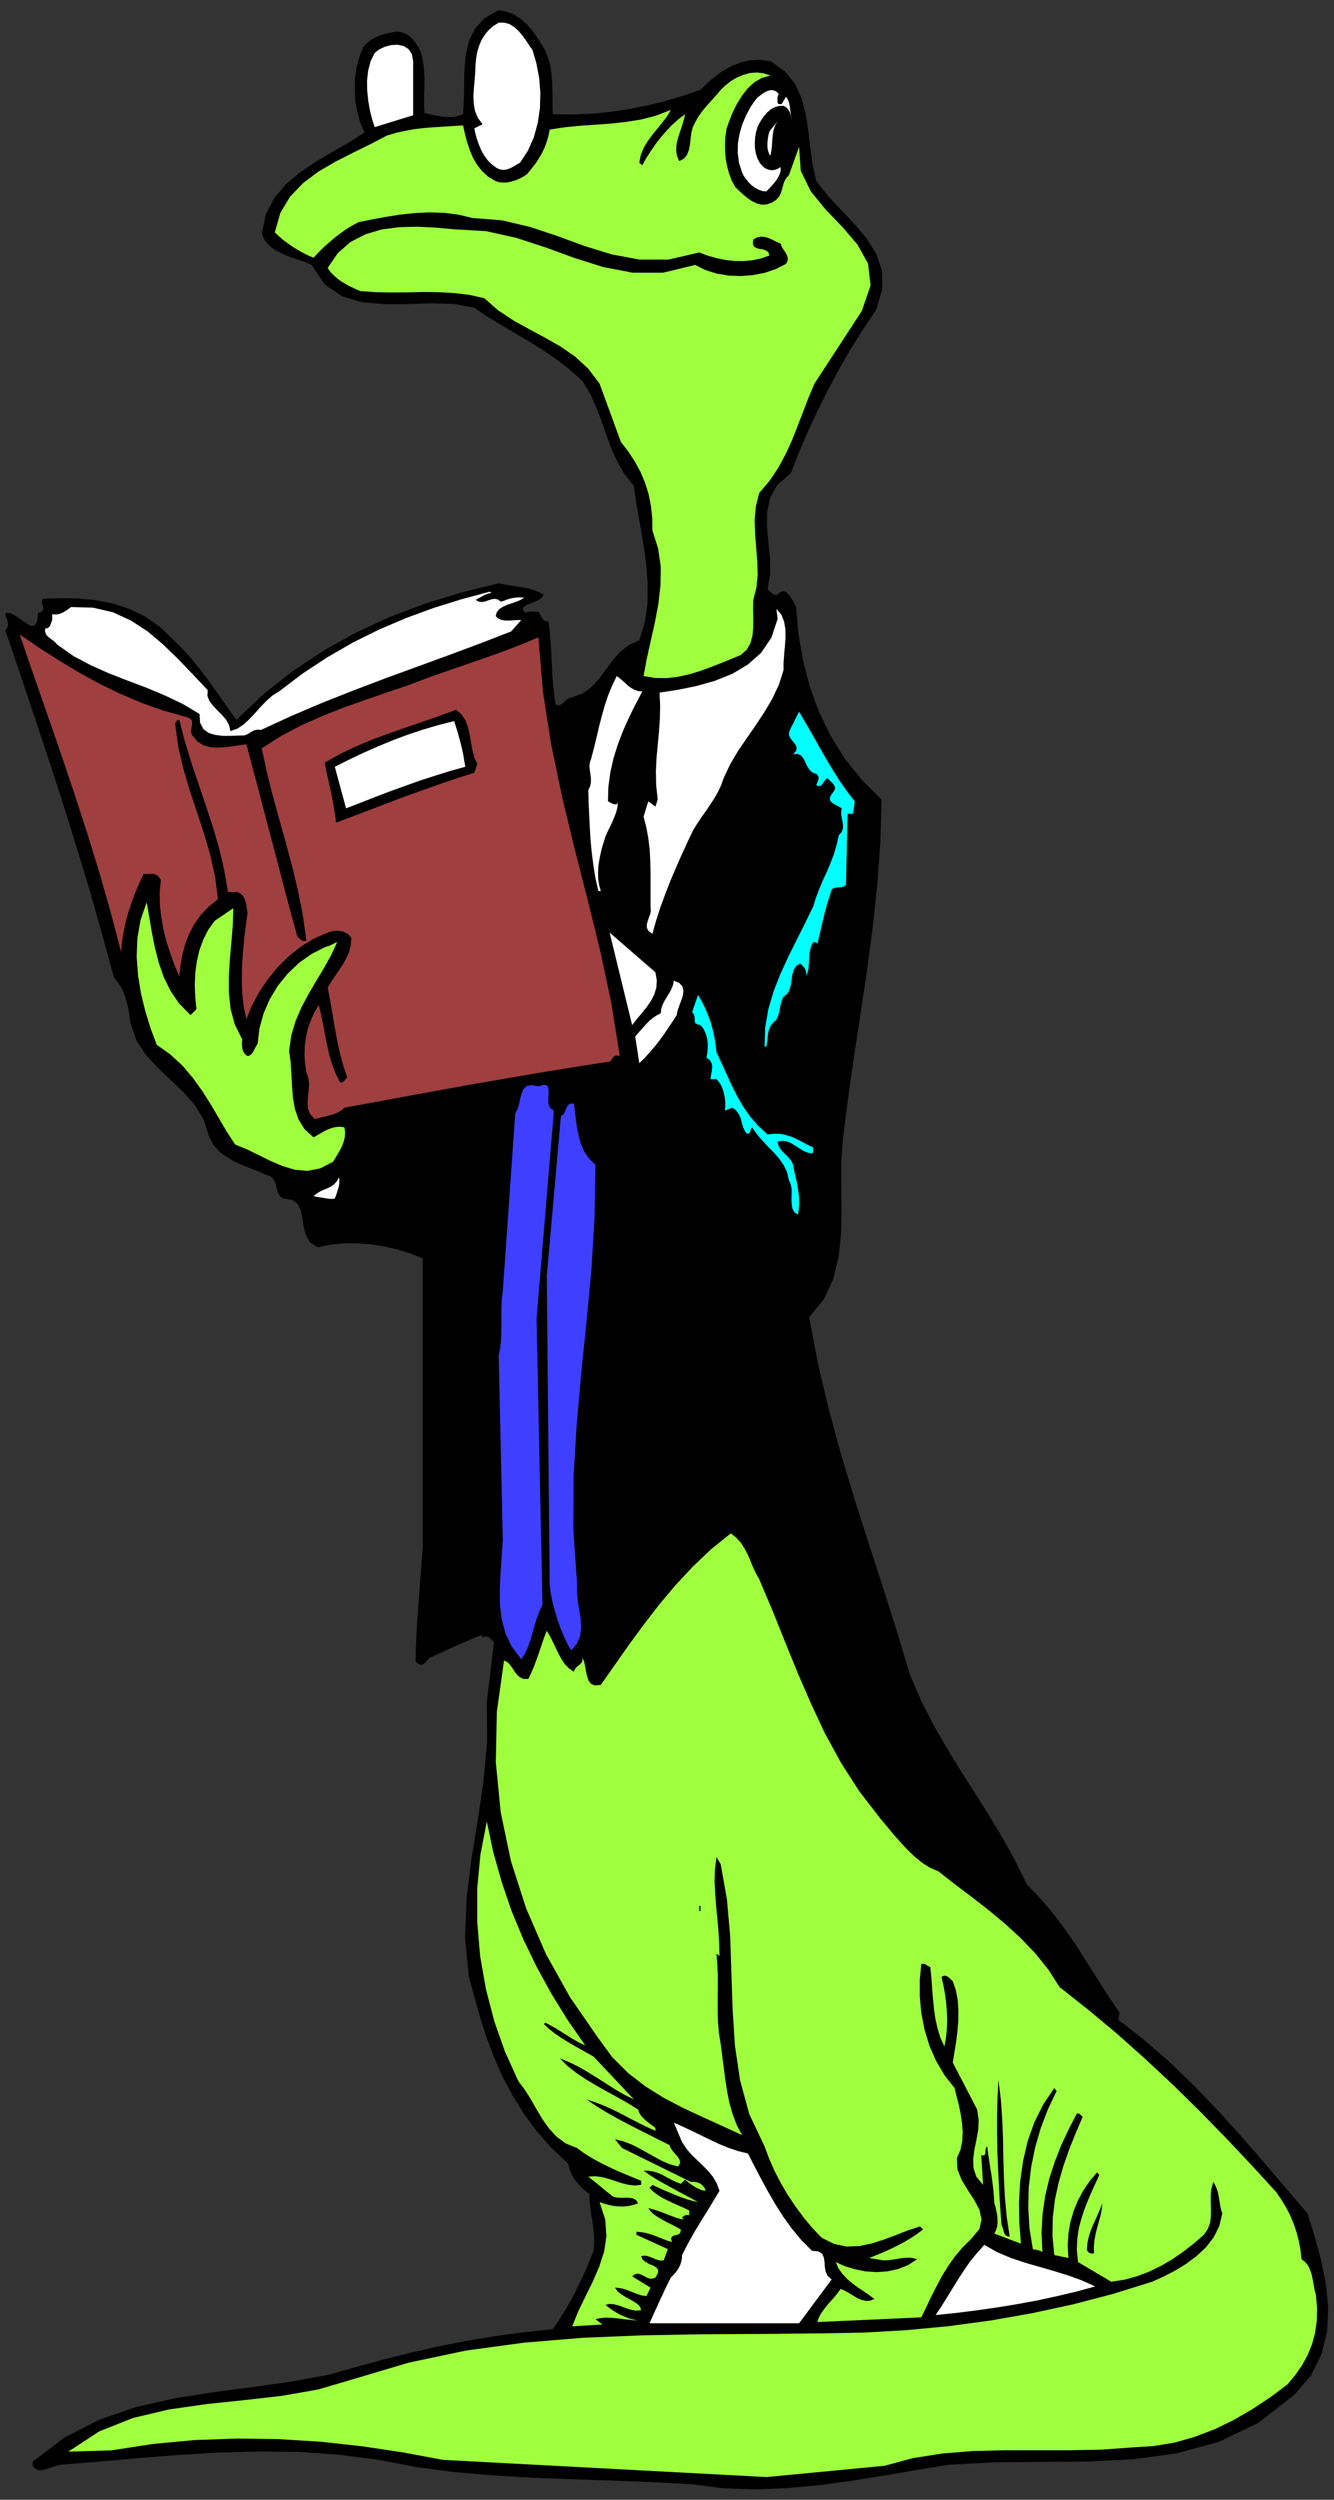 <?xml version="1.0" encoding="UTF-8" standalone="no"?>
<svg
   xmlns:dc="http://purl.org/dc/elements/1.1/"
   xmlns:cc="http://creativecommons.org/ns#"
   xmlns:rdf="http://www.w3.org/1999/02/22-rdf-syntax-ns#"
   xmlns:svg="http://www.w3.org/2000/svg"
   xmlns="http://www.w3.org/2000/svg"
   xmlns:sodipodi="http://sodipodi.sourceforge.net/DTD/sodipodi-0.dtd"
   xmlns:inkscape="http://www.inkscape.org/namespaces/inkscape"
   version="1.0"
   width="736.092mm"
   height="1378.712mm"
   id="svg61"
   sodipodi:docname="GC000890.WMF">
  <rect width="100%" height="100%" fill="#333333" stroke="none"/>
  <sodipodi:namedview
     pagecolor="#ffffff"
     bordercolor="#666666"
     borderopacity="1"
     objecttolerance="10"
     gridtolerance="10"
     guidetolerance="10"
     inkscape:pageopacity="0"
     inkscape:pageshadow="2"
     inkscape:window-width="640"
     inkscape:window-height="480"
     id="namedview63" />
  <defs
     id="defs3">
    <pattern
       id="WMFhbasepattern"
       patternUnits="userSpaceOnUse"
       width="6"
       height="6"
       x="0"
       y="0" />
  </defs>
  <path
     style="fill:none;stroke:none;"
     d="  M 0,5210.24   L 2781.44,5210.24   L 2781.44,0   L 0,0   z "
     id="path5" />
  <path
     style="fill:#000000;fill-rule:evenodd;fill-opacity:1;stroke:none;"
     d="  M 1137.775,106.642   L 1143.488,121.56   L 1147.614,137.112   L 1150.153,152.981   L 1151.422,169.485   L 1152.057,186.624   L 1152.374,203.763   L 1152.374,220.902   L 1152.692,238.041   L 1152.692,238.041   L 1192.68,238.676   L 1232.669,237.089   L 1272.341,233.28   L 1311.377,227.567   L 1349.779,219.95   L 1387.546,210.746   L 1424.679,199.637   L 1460.859,187.259   L 1460.859,187.259   L 1474.823,173.611   L 1490.374,160.281   L 1506.878,148.22   L 1524.968,138.064   L 1544.01,130.446   L 1564.005,125.686   L 1584.951,124.733   L 1606.85,127.59   L 1606.85,127.59   L 1637,148.855   L 1657.946,174.881   L 1671.911,205.35   L 1680.48,238.358   L 1685.875,273.271   L 1690.001,309.136   L 1694.762,344.048   L 1702.378,377.692   L 1702.378,377.692   L 1726.816,408.478   L 1754.745,438.313   L 1782.356,467.512   L 1807.746,497.664   L 1827.74,529.72   L 1839.483,564.316   L 1840.117,602.72   L 1827.423,645.25   L 1827.423,645.25   L 1800.129,686.193   L 1774.422,727.136   L 1750.301,769.031   L 1727.451,811.561   L 1705.87,854.408   L 1685.558,898.208   L 1666.515,942.325   L 1649.06,986.759   L 1649.06,986.759   L 1621.449,1010.246   L 1606.215,1037.224   L 1599.868,1067.376   L 1599.55,1099.114   L 1602.724,1132.123   L 1605.898,1165.131   L 1606.215,1197.187   L 1600.82,1227.022   L 1600.82,1227.022   L 1602.407,1229.243   L 1604.628,1231.783   L 1606.85,1234.322   L 1609.389,1236.543   L 1611.928,1238.765   L 1614.784,1240.035   L 1617.958,1240.352   L 1621.766,1239.4   L 1621.766,1239.4   L 1628.114,1233.687   L 1634.144,1232.417   L 1639.856,1234.639   L 1645.252,1239.717   L 1649.695,1246.065   L 1653.821,1253.047   L 1657.312,1260.03   L 1660.168,1265.426   L 1660.168,1265.426   L 1665.246,1321.921   L 1674.767,1377.146   L 1688.731,1431.102   L 1707.774,1483.154   L 1731.894,1533.301   L 1761.409,1580.909   L 1796.955,1625.343   L 1838.531,1666.604   L 1838.531,1666.604   L 1835.992,1755.473   L 1829.644,1844.024   L 1820.123,1932.258   L 1808.38,2020.809   L 1795.368,2109.36   L 1781.721,2197.594   L 1769.026,2286.145   L 1757.918,2374.696   L 1757.918,2374.696   L 1754.427,2421.67   L 1754.427,2470.548   L 1755.062,2520.695   L 1754.11,2570.842   L 1749.032,2619.403   L 1737.924,2665.741   L 1718.247,2708.271   L 1687.462,2745.723   L 1687.462,2745.723   L 1705.87,2842.526   L 1728.403,2937.425   L 1753.793,3030.737   L 1781.721,3123.414   L 1810.919,3215.14   L 1840.752,3306.865   L 1869.95,3398.907   L 1897.879,3491.267   L 1897.879,3491.267   L 1922.316,3548.397   L 1951.197,3603.622   L 1982.934,3657.896   L 2016.258,3711.217   L 2050.217,3764.538   L 2083.224,3818.177   L 2114.009,3872.767   L 2141.62,3928.31   L 2141.62,3928.31   L 2171.453,3959.414   L 2198.429,3991.47   L 2223.184,4024.479   L 2246.035,4058.122   L 2267.934,4092.717   L 2289.832,4126.995   L 2311.731,4161.59   L 2334.899,4195.551   L 2334.899,4195.551   L 2332.36,4210.468   L 2332.36,4210.468   L 2387.265,4253.315   L 2440.584,4299.654   L 2491.998,4349.484   L 2541.508,4401.218   L 2589.748,4454.539   L 2636.719,4508.495   L 2682.103,4561.816   L 2726.852,4614.185   L 2726.852,4614.185   L 2741.451,4660.842   L 2754.781,4709.719   L 2764.937,4759.549   L 2770.015,4810.014   L 2767.793,4859.209   L 2756.368,4906.817   L 2734.469,4951.252   L 2699.876,4991.56   L 2699.876,4991.56   L 2623.707,5050.911   L 2541.508,5090.267   L 2454.23,5114.072   L 2363.145,5126.45   L 2268.886,5131.21   L 2172.722,5131.845   L 2075.607,5132.797   L 1978.491,5137.876   L 1978.491,5137.876   L 1912.795,5148.667   L 1846.148,5160.093   L 1778.865,5170.884   L 1711.265,5180.088   L 1643.347,5186.436   L 1576.065,5189.292   L 1509.099,5187.071   L 1443.404,5178.501   L 1443.404,5178.501   L 1358.983,5174.058   L 1275.197,5170.884   L 1191.728,5168.027   L 1109.212,5164.854   L 1027.33,5160.093   L 946.718,5153.11   L 867.692,5142.636   L 789.937,5127.719   L 789.937,5127.719   L 707.103,5116.928   L 623.952,5111.215   L 540.8,5110.263   L 457.332,5112.484   L 373.863,5117.245   L 291.029,5123.91   L 208.83,5131.21   L 127.583,5137.876   L 127.583,5137.876   L 119.649,5139.145   L 111.715,5141.684   L 103.146,5144.858   L 94.894,5147.397   L 86.96,5149.301   L 79.66,5148.984   L 73.313,5146.445   L 68.235,5140.097   L 68.235,5140.097   L 68.235,5131.528   L 68.235,5131.528   L 134.565,5081.063   L 206.609,5044.246   L 283.095,5017.903   L 362.755,4999.812   L 444.319,4986.799   L 526.836,4976.008   L 608.4,4964.582   L 688.378,4949.664   L 688.378,4949.664   L 744.553,4933.478   L 801.045,4918.243   L 858.171,4903.961   L 915.616,4890.948   L 973.694,4879.522   L 1032.725,4869.683   L 1092.074,4861.748   L 1152.692,4855.4   L 1152.692,4855.4   L 1165.704,4836.674   L 1177.764,4817.314   L 1189.507,4797.001   L 1200.297,4776.688   L 1210.453,4755.74   L 1220.292,4734.793   L 1229.178,4713.528   L 1238.064,4691.945   L 1238.064,4691.945   L 1239.334,4676.076   L 1239.017,4660.524   L 1237.43,4645.289   L 1235.525,4630.372   L 1232.987,4615.772   L 1231.082,4601.49   L 1229.495,4587.525   L 1229.495,4573.243   L 1229.495,4573.243   L 1221.244,4567.529   L 1213.627,4560.864   L 1206.645,4553.247   L 1200.297,4545.63   L 1194.902,4537.06   L 1190.459,4528.491   L 1186.968,4519.604   L 1184.746,4510.082   L 1184.746,4510.082   L 1150.47,4478.026   L 1119.685,4443.113   L 1092.709,4406.296   L 1068.588,4367.575   L 1047.642,4327.584   L 1029.552,4286.641   L 1013.683,4244.429   L 1000.354,4201.899   L 1000.354,4201.899   L 977.82,4120.647   L 969.886,4039.396   L 973.06,3958.145   L 982.898,3876.893   L 996.228,3795.642   L 1008.288,3713.756   L 1015.905,3631.235   L 1015.27,3548.079   L 1015.27,3548.079   L 1030.187,3423.029   L 1030.187,3423.029   L 1027.648,3420.807   L 1024.791,3417.95   L 1021.935,3415.094   L 1019.078,3412.872   L 1015.905,3411.285   L 1012.731,3410.968   L 1009.557,3411.92   L 1006.384,3414.459   L 1006.384,3414.459   L 1006.701,3413.19   L 1006.701,3412.238   L 1006.384,3411.285   L 1006.066,3410.333   L 1005.749,3409.698   L 1005.114,3409.381   L 1004.479,3408.746   L 1004.162,3408.111   L 1004.162,3408.111   L 990.832,3413.507   L 977.82,3419.22   L 964.491,3424.933   L 951.796,3430.646   L 938.784,3436.359   L 926.406,3442.072   L 914.346,3447.785   L 902.603,3452.863   L 902.603,3452.863   L 897.525,3454.767   L 893.4,3458.259   L 889.591,3462.385   L 886.417,3466.193   L 882.609,3469.367   L 878.483,3470.32   L 873.088,3469.05   L 866.74,3463.972   L 866.74,3463.972   L 867.375,3433.503   L 868.645,3403.351   L 870.549,3373.516   L 872.77,3343.364   L 874.992,3313.847   L 877.214,3284.013   L 879.435,3253.861   L 881.657,3223.709   L 881.657,3223.709   L 881.657,2623.211   L 881.657,2623.211   L 856.902,2613.372   L 830.243,2604.803   L 802.631,2598.455   L 774.385,2594.011   L 745.505,2591.79   L 716.941,2591.79   L 689.013,2594.646   L 662.353,2600.042   L 662.353,2600.042   L 646.802,2589.885   L 638.233,2575.603   L 633.473,2558.464   L 630.934,2540.69   L 627.76,2524.186   L 621.413,2510.221   L 609.987,2501.334   L 590.628,2498.478   L 590.628,2498.478   L 584.28,2493.717   L 580.154,2487.369   L 577.615,2479.752   L 575.711,2471.5   L 573.49,2463.882   L 569.681,2457.217   L 563.651,2451.822   L 554.765,2448.965   L 554.765,2448.965   L 538.261,2441.665   L 521.123,2435   L 503.668,2428.017   L 486.847,2420.083   L 470.979,2410.879   L 456.697,2399.77   L 444.637,2386.122   L 435.75,2368.666   L 435.75,2368.666   L 424.96,2334.071   L 406.552,2303.919   L 382.75,2276.624   L 355.773,2251.233   L 328.796,2225.524   L 304.041,2198.546   L 284.364,2168.394   L 272.304,2133.482   L 272.304,2133.482   L 270.4,2120.786   L 268.496,2108.09   L 265.957,2095.395   L 262.783,2083.017   L 258.657,2070.956   L 253.262,2059.213   L 246.28,2048.422   L 237.711,2037.948   L 237.711,2037.948   L 212.639,1946.223   L 186.614,1854.498   L 159.003,1763.725   L 130.757,1673.269   L 101.559,1583.131   L 71.726,1493.31   L 41.576,1403.489   L 11.108,1313.669   L 11.108,1313.669   L 14.599,1309.543   L 16.503,1305.417   L 16.821,1300.973   L 16.186,1296.212   L 14.916,1291.769   L 13.33,1287.325   L 11.743,1282.565   L 11.108,1277.804   L 11.108,1277.804   L 20.629,1277.804   L 31.42,1283.199   L 42.845,1290.817   L 53.953,1298.751   L 63.792,1304.147   L 71.726,1304.147   L 77.121,1296.53   L 79.343,1277.804   L 79.343,1277.804   L 85.69,1275.582   L 89.181,1272.726   L 90.133,1269.234   L 89.816,1265.108   L 88.547,1260.982   L 87.594,1256.539   L 87.277,1252.413   L 89.181,1248.287   L 89.181,1248.287   L 126.631,1247.017   L 163.763,1247.652   L 200.261,1251.143   L 235.489,1258.126   L 269.448,1269.234   L 301.503,1284.469   L 331.335,1305.099   L 358.947,1331.125   L 358.947,1331.125   L 378.624,1350.486   L 397.031,1370.798   L 414.804,1392.063   L 431.307,1413.646   L 447.176,1435.863   L 462.727,1457.763   L 477.961,1479.662   L 492.877,1500.61   L 492.877,1500.61   L 550.004,1446.654   L 611.574,1398.094   L 676.635,1355.246   L 744.87,1317.477   L 815.644,1285.104   L 888.956,1257.491   L 963.856,1234.639   L 1040.025,1215.913   L 1040.025,1215.913   L 1051.768,1218.452   L 1063.828,1220.357   L 1075.888,1222.261   L 1088.265,1224.165   L 1100.325,1226.387   L 1112.068,1229.561   L 1123.176,1234.004   L 1133.967,1239.4   L 1133.967,1239.4   L 1129.841,1246.065   L 1122.542,1251.143   L 1113.655,1254.952   L 1104.451,1258.443   L 1096.517,1261.934   L 1091.439,1266.06   L 1090.487,1271.139   L 1095.565,1277.804   L 1095.565,1277.804   L 1098.421,1276.534   L 1101.595,1275.582   L 1105.086,1274.947   L 1108.577,1274.947   L 1112.386,1274.947   L 1115.877,1275.265   L 1119.368,1275.265   L 1122.859,1275.265   L 1122.859,1275.265   L 1124.763,1278.121   L 1126.667,1281.295   L 1128.572,1284.786   L 1130.476,1288.277   L 1132.697,1291.451   L 1135.554,1293.673   L 1139.045,1295.26   L 1143.805,1295.26   L 1143.805,1295.26   L 1146.344,1316.525   L 1148.248,1338.107   L 1149.835,1360.007   L 1150.787,1381.907   L 1151.74,1404.124   L 1153.326,1426.024   L 1155.548,1447.606   L 1158.722,1468.554   L 1158.722,1468.554   L 1164.117,1470.141   L 1168.56,1469.506   L 1172.369,1467.284   L 1175.86,1464.11   L 1179.351,1460.302   L 1183.477,1457.128   L 1187.92,1454.589   L 1193.315,1453.637   L 1193.315,1453.637   L 1215.214,1445.385   L 1233.621,1432.054   L 1249.172,1415.233   L 1263.137,1396.189   L 1277.418,1377.146   L 1292.97,1359.372   L 1311.06,1344.773   L 1333.276,1334.934   L 1333.276,1334.934   L 1345.019,1296.847   L 1350.414,1257.174   L 1350.731,1216.548   L 1347.557,1175.287   L 1341.845,1134.027   L 1334.863,1093.084   L 1327.563,1052.458   L 1322.168,1012.785   L 1322.168,1012.785   L 1302.174,988.029   L 1286.94,961.685   L 1274.562,933.755   L 1264.089,905.19   L 1253.933,876.308   L 1243.142,848.061   L 1230.448,820.13   L 1214.579,793.787   L 1214.579,793.787   L 1188.237,770.3   L 1160.943,749.353   L 1132.697,729.992   L 1104.134,712.218   L 1074.936,695.08   L 1046.055,677.941   L 1017.174,660.484   L 989.246,641.441   L 989.246,641.441   L 946.083,633.506   L 899.112,632.237   L 850.554,633.824   L 801.997,634.141   L 755.343,630.015   L 713.133,617.637   L 677.27,592.881   L 649.976,552.255   L 649.976,552.255   L 636.329,546.542   L 621.73,541.146   L 606.179,536.068   L 590.945,530.038   L 576.346,523.055   L 563.651,513.851   L 553.178,502.425   L 545.878,487.825   L 545.878,487.825   L 554.13,447.517   L 571.585,413.239   L 596.34,384.039   L 626.173,358.966   L 659.18,336.749   L 693.773,316.436   L 728.049,296.758   L 760.104,276.127   L 760.104,276.127   L 751.217,255.18   L 745.187,232.963   L 741.061,210.111   L 739.792,186.624   L 740.427,163.455   L 743.6,140.92   L 749.313,119.02   L 757.565,98.073   L 757.565,98.073   L 764.23,90.773   L 771.846,84.425   L 779.781,79.664   L 788.35,75.538   L 797.236,72.364   L 806.44,69.825   L 815.961,67.921   L 825.8,65.699   L 825.8,65.699   L 835.321,66.651   L 844.524,69.508   L 852.459,74.269   L 859.758,80.617   L 865.788,87.916   L 871.184,96.169   L 875.627,104.738   L 879.118,112.99   L 879.118,112.99   L 882.292,128.542   L 884.196,143.777   L 885.148,159.011   L 885.148,174.246   L 884.831,189.481   L 884.513,205.033   L 884.513,220.267   L 885.148,235.502   L 885.148,235.502   L 894.352,237.724   L 904.508,239.945   L 914.663,241.85   L 924.819,243.437   L 935.293,244.071   L 945.448,243.754   L 955.604,241.85   L 965.76,238.041   L 965.76,238.041   L 967.347,207.572   L 967.982,175.833   L 968.616,144.094   L 971.473,113.625   L 978.455,84.743   L 990.832,59.352   L 1010.827,37.769   L 1040.025,21.265   L 1040.025,21.265   L 1057.163,24.439   L 1072.397,30.469   L 1086.361,39.673   L 1099.056,51.099   L 1110.164,64.112   L 1120.32,78.077   L 1129.524,92.677   L 1137.775,106.642   L 1137.775,106.642   L 1137.775,106.642   L 1137.775,106.642   L 1137.775,106.642  z "
     id="path7" />
  <path
     style="fill:#ffffff;fill-rule:evenodd;fill-opacity:1;stroke:none;"
     d="  M 1110.481,104.103   L 1118.733,132.351   L 1124.446,162.503   L 1126.985,193.607   L 1126.033,225.028   L 1121.589,256.132   L 1113.338,286.284   L 1100.96,314.214   L 1084.457,339.288   L 1084.457,339.288   L 1078.744,342.462   L 1073.032,345.953   L 1067.319,349.127   L 1061.606,351.666   L 1055.576,353.57   L 1049.546,354.205   L 1042.881,353.253   L 1036.216,350.396   L 1036.216,350.396   L 1025.743,342.779   L 1016.857,333.892   L 1009.557,323.736   L 1003.527,312.944   L 998.767,301.519   L 994.641,290.093   L 991.467,278.667   L 989.246,267.558   L 989.246,267.558   L 1006.384,258.989   L 1006.384,258.989   L 996.545,245.658   L 990.515,231.058   L 987.976,215.824   L 987.341,199.954   L 988.293,183.45   L 989.88,166.946   L 991.15,150.442   L 991.785,133.938   L 991.785,133.938   L 993.054,121.242   L 995.276,108.229   L 999.084,95.851   L 1003.845,84.108   L 1010.51,73.317   L 1018.444,63.478   L 1028.282,54.591   L 1040.025,47.291   L 1040.025,47.291   L 1052.085,47.291   L 1063.193,50.465   L 1073.032,56.812   L 1081.918,65.065   L 1090.17,74.904   L 1097.469,85.06   L 1104.134,95.216   L 1110.481,104.103   L 1110.481,104.103   L 1110.481,104.103   L 1110.481,104.103   L 1110.481,104.103  z "
     id="path9" />
  <path
     style="fill:#ffffff;fill-rule:evenodd;fill-opacity:1;stroke:none;"
     d="  M 861.662,127.59   L 861.662,240.263   L 781.368,265.019   L 781.368,265.019   L 776.29,249.15   L 771.529,230.424   L 768.038,210.428   L 765.816,189.163   L 765.499,168.216   L 767.721,147.585   L 772.799,127.907   L 781.368,110.451   L 781.368,110.451   L 790.571,103.151   L 802.631,97.438   L 815.961,93.947   L 829.291,93.312   L 841.668,95.851   L 851.824,102.199   L 858.806,112.673   L 861.662,127.59   L 861.662,127.59   L 861.662,127.59   L 861.662,127.59   L 861.662,127.59  z "
     id="path11" />
  <path
     style="fill:#9fff3f;fill-rule:evenodd;fill-opacity:1;stroke:none;"
     d="  M 1606.85,157.424   L 1588.759,162.503   L 1572.891,171.707   L 1559.244,184.402   L 1547.501,199.32   L 1537.345,215.824   L 1528.459,233.28   L 1521.477,250.736   L 1515.447,267.558   L 1515.447,267.558   L 1512.908,283.745   L 1511.956,299.614   L 1512.273,315.484   L 1513.543,331.036   L 1516.399,346.588   L 1520.525,361.505   L 1525.603,375.47   L 1532.585,388.8   L 1532.585,388.8   L 1540.836,397.052   L 1549.723,405.304   L 1558.927,412.922   L 1568.13,419.269   L 1577.969,424.03   L 1587.807,426.569   L 1598.281,426.252   L 1609.389,422.443   L 1609.389,422.443   L 1618.275,417.048   L 1624.305,410.383   L 1628.431,402.765   L 1630.97,394.513   L 1633.191,386.261   L 1635.73,378.326   L 1639.539,371.344   L 1645.252,365.313   L 1645.252,365.313   L 1666.515,305.962   L 1666.515,305.962   L 1670.006,356.109   L 1690.953,398.957   L 1722.055,437.043   L 1756.966,473.225   L 1788.386,510.042   L 1810.284,549.398   L 1815.68,594.785   L 1797.59,647.789   L 1797.59,647.789   L 1698.57,799.818   L 1698.57,799.818   L 1686.193,829.017   L 1674.767,858.852   L 1663.342,888.369   L 1651.599,918.203   L 1638.269,947.086   L 1623.036,975.333   L 1604.946,1002.311   L 1583.364,1027.702   L 1583.364,1027.702   L 1576.382,1055.632   L 1573.843,1083.88   L 1574.795,1112.445   L 1577.017,1141.01   L 1579.238,1169.574   L 1580.19,1197.505   L 1577.652,1224.483   L 1570.987,1250.508   L 1570.987,1250.508   L 1570.669,1269.552   L 1570.987,1288.595   L 1570.987,1307.003   L 1569.4,1324.46   L 1565.274,1340.647   L 1557.34,1354.294   L 1544.962,1365.403   L 1526.555,1373.02   L 1526.555,1373.02   L 1504.656,1381.907   L 1482.758,1390.476   L 1460.224,1398.728   L 1437.373,1405.711   L 1413.888,1410.789   L 1390.403,1413.646   L 1366.282,1413.328   L 1342.162,1409.202   L 1342.162,1409.202   L 1348.827,1373.338   L 1357.079,1336.203   L 1365.648,1298.117   L 1372.947,1259.395   L 1377.39,1220.674   L 1378.025,1181.953   L 1372.63,1143.549   L 1360.57,1105.78   L 1360.57,1105.78   L 1360.252,1079.436   L 1357.396,1054.045   L 1352.636,1029.924   L 1345.336,1006.437   L 1335.815,983.903   L 1324.072,962.32   L 1310.425,941.373   L 1294.874,921.377   L 1294.874,921.377   L 1250.442,799.818   L 1250.442,799.818   L 1226.957,768.714   L 1199.345,743.322   L 1168.56,722.058   L 1136.188,703.649   L 1102.864,685.875   L 1069.858,667.467   L 1038.755,646.837   L 1010.192,621.763   L 1010.192,621.763   L 979.724,614.78   L 947.987,610.972   L 915.616,609.067   L 882.609,608.75   L 849.285,609.385   L 816.278,609.702   L 783.272,609.067   L 751.535,606.846   L 751.535,606.846   L 742.014,602.72   L 732.492,598.276   L 723.289,593.515   L 714.085,588.12   L 705.198,582.089   L 697.264,575.107   L 689.647,567.49   L 683.3,558.603   L 683.3,558.603   L 704.564,527.499   L 731.223,504.329   L 762.008,488.46   L 795.967,478.304   L 832.464,473.543   L 870.231,472.591   L 908.633,474.495   L 947.035,477.986   L 947.035,477.986   L 1013.366,481.795   L 1076.523,495.76   L 1137.775,515.755   L 1197.758,537.655   L 1258.059,556.698   L 1319.312,568.442   L 1382.786,568.442   L 1449.751,552.255   L 1449.751,552.255   L 1471.332,563.046   L 1494.818,570.346   L 1519.573,574.472   L 1544.962,575.424   L 1570.035,573.52   L 1594.79,568.759   L 1617.958,560.824   L 1639.222,550.033   L 1639.222,550.033   L 1642.395,544.32   L 1643.03,538.925   L 1641.761,533.529   L 1639.539,528.451   L 1636.365,523.69   L 1632.874,518.612   L 1630.018,513.534   L 1628.114,507.821   L 1628.114,507.821   L 1621.131,504.964   L 1614.149,501.473   L 1607.167,497.982   L 1599.868,495.125   L 1592.568,493.538   L 1585.268,493.538   L 1577.969,495.125   L 1570.987,499.251   L 1570.987,499.251   L 1570.035,508.773   L 1572.891,514.168   L 1577.969,517.342   L 1584.316,518.929   L 1591.299,519.881   L 1597.646,522.103   L 1602.407,525.912   L 1604.628,532.577   L 1604.628,532.577   L 1586.538,538.925   L 1568.13,542.733   L 1549.406,544.32   L 1530.998,544.003   L 1512.273,541.781   L 1493.866,537.973   L 1475.775,532.894   L 1458.32,526.229   L 1458.32,526.229   L 1394.211,541.146   L 1333.911,541.146   L 1276.149,530.355   L 1219.34,512.899   L 1163.165,492.269   L 1106.038,473.225   L 1047.007,459.26   L 985.437,454.499   L 985.437,454.499   L 956.556,447.517   L 926.724,443.708   L 896.573,442.756   L 866.106,444.026   L 835.638,447.2   L 805.488,451.96   L 775.972,457.356   L 747.726,463.069   L 747.726,463.069   L 734.714,470.051   L 721.702,477.986   L 709.324,486.873   L 696.947,496.395   L 685.204,506.551   L 673.779,516.708   L 663.306,527.181   L 653.784,537.338   L 653.784,537.338   L 642.994,532.577   L 632.203,527.181   L 621.413,521.151   L 610.939,514.803   L 600.783,507.821   L 590.945,500.521   L 581.741,492.586   L 573.172,484.334   L 573.172,484.334   L 584.597,444.026   L 604.909,410.065   L 632.203,381.5   L 664.575,357.379   L 700.121,336.749   L 736.936,318.023   L 773.116,300.249   L 807.075,282.475   L 807.075,282.475   L 826.434,276.762   L 845.477,272.636   L 864.519,269.145   L 883.878,266.923   L 903.555,265.336   L 923.55,264.067   L 944.179,262.797   L 965.76,261.528   L 965.76,261.528   L 969.569,278.667   L 974.012,295.488   L 979.407,311.992   L 986.072,328.179   L 994.641,343.096   L 1005.114,356.427   L 1017.809,368.17   L 1033.678,377.692   L 1033.678,377.692   L 1041.294,379.913   L 1049.546,380.548   L 1058.115,380.231   L 1067.002,378.326   L 1075.571,375.787   L 1084.14,371.979   L 1092.074,367.853   L 1099.373,362.774   L 1099.373,362.774   L 1107.625,352.618   L 1115.877,342.144   L 1123.176,331.353   L 1129.841,319.927   L 1135.554,308.184   L 1139.997,296.123   L 1143.805,283.427   L 1146.344,270.097   L 1146.344,270.097   L 1177.447,265.336   L 1209.184,262.162   L 1241.238,259.941   L 1272.975,257.719   L 1305.03,254.228   L 1336.767,249.15   L 1367.869,241.215   L 1398.972,229.154   L 1398.972,229.154   L 1391.989,241.532   L 1382.786,253.593   L 1372.63,266.288   L 1361.839,279.301   L 1351.683,292.949   L 1342.797,307.549   L 1336.449,322.784   L 1333.276,339.288   L 1333.276,339.288   L 1339.623,344.366   L 1339.623,344.366   L 1347.24,330.401   L 1356.444,316.118   L 1366.282,301.519   L 1377.073,287.553   L 1388.816,273.906   L 1401.193,260.893   L 1414.523,248.832   L 1428.804,238.041   L 1428.804,238.041   L 1425.948,250.419   L 1422.14,262.797   L 1418.014,275.493   L 1413.888,287.871   L 1411.032,300.249   L 1410.08,312.627   L 1411.667,324.37   L 1416.427,335.796   L 1416.427,335.796   L 1426.583,330.718   L 1432.93,322.466   L 1436.739,312.627   L 1438.96,301.201   L 1440.23,289.14   L 1441.817,277.08   L 1444.673,265.336   L 1449.751,255.18   L 1449.751,255.18   L 1455.146,245.341   L 1461.494,235.819   L 1468.476,226.932   L 1475.775,218.363   L 1483.075,210.428   L 1490.057,202.493   L 1497.039,194.876   L 1503.069,187.259   L 1503.069,187.259   L 1512.908,178.055   L 1524.016,169.168   L 1536.393,161.868   L 1549.723,156.155   L 1563.37,152.346   L 1577.652,151.077   L 1592.251,152.664   L 1606.85,157.424   L 1606.85,157.424   L 1606.85,157.424   L 1606.85,157.424   L 1606.85,157.424  z "
     id="path13" />
  <path
     style="fill:#ffffff;fill-rule:evenodd;fill-opacity:1;stroke:none;"
     d="  M 1624.305,195.828   L 1623.036,198.05   L 1622.083,200.272   L 1621.766,202.493   L 1621.449,204.715   L 1621.449,207.254   L 1621.449,209.793   L 1621.449,212.015   L 1621.766,214.237   L 1621.766,214.237   L 1622.401,215.506   L 1623.036,216.459   L 1624.305,216.776   L 1625.575,217.093   L 1626.844,217.093   L 1628.114,217.093   L 1629.066,217.093   L 1630.335,216.776   L 1630.335,216.776   L 1639.222,201.859   L 1639.222,201.859   L 1641.761,205.033   L 1643.982,209.476   L 1645.886,215.189   L 1647.156,222.172   L 1648.108,229.471   L 1649.06,236.771   L 1650.012,244.071   L 1651.599,250.419   L 1651.599,250.419   L 1650.33,246.293   L 1649.377,241.532   L 1648.108,237.089   L 1646.521,232.645   L 1644.3,228.837   L 1641.443,225.345   L 1638.269,222.806   L 1634.144,220.585   L 1634.144,220.585   L 1624.622,220.902   L 1615.736,223.441   L 1607.484,227.885   L 1600.185,234.232   L 1593.838,241.532   L 1588.125,249.467   L 1583.364,257.402   L 1579.873,265.019   L 1579.873,265.019   L 1576.699,275.493   L 1574.795,286.284   L 1574.16,297.71   L 1574.478,309.136   L 1576.382,320.244   L 1579.873,330.718   L 1584.951,340.24   L 1592.251,348.175   L 1592.251,348.175   L 1596.694,351.031   L 1601.137,353.253   L 1605.58,354.205   L 1610.023,354.84   L 1614.467,354.205   L 1618.91,353.253   L 1623.353,351.031   L 1628.114,348.175   L 1628.114,348.175   L 1628.114,354.84   L 1626.844,361.187   L 1623.988,367.218   L 1620.497,373.566   L 1615.736,379.913   L 1610.341,386.261   L 1604.628,392.609   L 1598.281,398.957   L 1598.281,398.957   L 1590.029,398.322   L 1582.095,395.465   L 1574.478,391.339   L 1567.496,386.261   L 1561.466,380.231   L 1555.753,373.248   L 1550.992,366.583   L 1547.501,359.283   L 1547.501,359.283   L 1541.154,339.288   L 1538.615,318.975   L 1538.932,298.662   L 1542.423,278.349   L 1548.136,258.989   L 1556.07,240.263   L 1565.591,222.489   L 1577.334,205.667   L 1577.334,205.667   L 1582.095,201.541   L 1587.807,197.098   L 1593.838,192.972   L 1600.185,189.798   L 1606.532,187.894   L 1612.88,188.211   L 1618.592,190.433   L 1624.305,195.828   L 1624.305,195.828   L 1624.305,195.828   L 1624.305,195.828   L 1624.305,195.828  z "
     id="path15" />
  <path
     style="fill:#ffffff;fill-rule:evenodd;fill-opacity:1;stroke:none;"
     d="  M 1606.85,324.688   L 1603.676,319.927   L 1601.772,314.214   L 1600.502,307.549   L 1600.502,300.566   L 1600.82,293.584   L 1601.772,286.601   L 1603.041,279.936   L 1604.628,273.906   L 1604.628,273.906   L 1621.766,252.641   L 1621.766,252.641   L 1617.006,260.575   L 1613.832,269.145   L 1611.928,278.032   L 1610.976,287.236   L 1610.341,296.758   L 1609.706,306.279   L 1608.437,315.801   L 1606.85,324.688   L 1606.85,324.688   L 1606.85,324.688   L 1606.85,324.688   L 1606.85,324.688  z "
     id="path17" />
  <path
     style="fill:#ffffff;fill-rule:evenodd;fill-opacity:1;stroke:none;"
     d="  M 1025.109,1235.909   L 1020.031,1236.861   L 1015.587,1238.13   L 1011.462,1239.717   L 1007.336,1241.939   L 1003.527,1244.161   L 999.719,1246.382   L 995.593,1248.604   L 991.785,1250.508   L 991.785,1250.508   L 998.767,1254.317   L 1005.749,1254.952   L 1012.414,1253.682   L 1019.078,1251.143   L 1025.426,1249.239   L 1031.773,1248.287   L 1038.121,1249.556   L 1044.785,1254.317   L 1044.785,1254.317   L 1050.816,1252.413   L 1056.528,1250.191   L 1061.924,1248.287   L 1067.636,1247.017   L 1073.032,1246.065   L 1079.062,1245.43   L 1085.726,1245.43   L 1093.343,1245.748   L 1093.343,1245.748   L 1085.092,1250.826   L 1075.888,1254.634   L 1066.367,1257.808   L 1057.163,1260.982   L 1048.911,1264.791   L 1041.612,1269.552   L 1036.216,1275.899   L 1033.678,1284.151   L 1033.678,1284.151   L 1038.755,1289.23   L 1045.103,1292.086   L 1052.085,1293.356   L 1059.702,1293.673   L 1067.319,1293.356   L 1074.618,1292.721   L 1081.283,1292.404   L 1086.996,1292.721   L 1086.996,1292.721   L 1066.049,1316.208   L 1066.049,1316.208   L 1000.671,1341.599   L 934.975,1366.038   L 868.962,1390.159   L 802.949,1414.281   L 736.936,1439.354   L 671.875,1465.063   L 607.131,1492.675   L 543.657,1521.875   L 543.657,1521.875   L 539.213,1520.923   L 535.088,1521.24   L 530.962,1522.192   L 526.836,1524.097   L 522.393,1526.636   L 518.267,1529.175   L 514.141,1531.397   L 510.015,1532.984   L 510.015,1532.984   L 496.051,1533.301   L 480.5,1533.936   L 464.631,1533.936   L 449.08,1532.032   L 435.116,1527.905   L 424.325,1519.971   L 417.343,1506.958   L 416.073,1488.232   L 416.073,1488.232   L 380.211,1466.967   L 342.761,1449.193   L 304.676,1433.324   L 265.957,1418.724   L 227.555,1403.807   L 189.788,1386.985   L 153.29,1367.624   L 119.014,1343.503   L 119.014,1343.503   L 115.206,1339.06   L 110.763,1335.251   L 106.319,1332.077   L 102.193,1328.903   L 98.385,1325.412   L 95.529,1321.286   L 93.942,1316.525   L 94.259,1310.177   L 94.259,1310.177   L 97.75,1309.86   L 100.607,1308.59   L 102.828,1306.686   L 104.415,1304.464   L 105.367,1301.608   L 106.637,1298.751   L 107.589,1295.578   L 108.858,1292.721   L 108.858,1292.721   L 108.858,1280.343   L 108.858,1280.343   L 115.523,1280.978   L 121.87,1280.343   L 127.583,1278.438   L 132.978,1275.899   L 137.422,1273.043   L 141.865,1270.186   L 145.356,1267.33   L 148.53,1265.426   L 148.53,1265.426   L 193.914,1266.695   L 235.172,1276.217   L 272.622,1293.356   L 307.533,1315.89   L 340.222,1343.503   L 371.642,1373.972   L 402.427,1406.028   L 433.212,1438.719   L 433.212,1438.719   L 432.577,1450.78   L 436.703,1461.254   L 444.002,1470.776   L 452.889,1480.297   L 462.41,1489.819   L 471.296,1499.975   L 477.643,1511.401   L 480.5,1524.097   L 480.5,1524.097   L 494.781,1519.019   L 507.794,1510.449   L 519.854,1499.341   L 531.597,1486.962   L 543.022,1473.949   L 555.082,1461.571   L 567.777,1450.145   L 582.059,1441.258   L 582.059,1441.258   L 631.886,1403.489   L 683.617,1369.529   L 736.618,1339.06   L 791.206,1312.082   L 847.063,1288.277   L 904.19,1267.33   L 962.269,1249.239   L 1021.3,1233.369   L 1021.3,1233.369   L 1025.109,1235.909   L 1025.109,1235.909   L 1025.109,1235.909   L 1025.109,1235.909  z "
     id="path19" />
  <path
     style="fill:#ffffff;fill-rule:evenodd;fill-opacity:1;stroke:none;"
     d="  M 1634.144,1396.824   L 1624.305,1427.611   L 1610.658,1456.493   L 1594.155,1484.423   L 1576.382,1511.401   L 1557.657,1538.379   L 1539.25,1565.357   L 1522.746,1593.287   L 1509.099,1622.17   L 1509.099,1622.17   L 1504.022,1636.77   L 1497.357,1650.735   L 1489.74,1664.065   L 1481.171,1677.395   L 1472.284,1690.408   L 1463.081,1703.421   L 1454.194,1716.751   L 1445.943,1729.764   L 1445.943,1729.764   L 1433.248,1756.425   L 1421.188,1782.768   L 1409.445,1809.428   L 1398.02,1836.407   L 1387.546,1863.384   L 1377.39,1890.997   L 1368.504,1918.61   L 1360.57,1946.54   L 1360.57,1946.54   L 1352.636,1940.827   L 1349.144,1934.479   L 1348.827,1927.497   L 1350.731,1920.514   L 1353.27,1912.897   L 1356.127,1905.28   L 1357.396,1897.345   L 1356.761,1889.41   L 1356.761,1889.41   L 1356.761,1865.606   L 1356.761,1841.802   L 1356.761,1817.681   L 1356.127,1793.877   L 1354.857,1770.072   L 1352.001,1746.903   L 1347.875,1724.369   L 1342.162,1702.469   L 1342.162,1702.469   L 1352.001,1670.413   L 1366.917,1681.521   L 1371.678,1666.604   L 1371.678,1666.604   L 1368.504,1637.404   L 1367.869,1608.839   L 1369.139,1580.909   L 1371.678,1553.296   L 1374.217,1526.319   L 1376.121,1499.023   L 1376.756,1471.728   L 1375.486,1443.798   L 1375.486,1443.798   L 1412.936,1438.085   L 1451.973,1430.15   L 1490.374,1419.359   L 1526.872,1404.759   L 1559.561,1385.398   L 1587.49,1360.642   L 1608.754,1329.221   L 1621.766,1290.182   L 1621.766,1290.182   L 1619.227,1269.234   L 1619.227,1269.234   L 1629.383,1280.978   L 1635.096,1295.26   L 1637.952,1311.447   L 1638.269,1328.586   L 1637,1346.36   L 1635.413,1364.133   L 1634.144,1381.272   L 1634.144,1396.824   L 1634.144,1396.824   L 1634.144,1396.824   L 1634.144,1396.824   L 1634.144,1396.824  z "
     id="path21" />
  <path
     style="fill:#9f3f3f;fill-rule:evenodd;fill-opacity:1;stroke:none;"
     d="  M 388.78,1494.58   L 395.762,1497.436   L 399.57,1501.245   L 400.84,1506.006   L 400.522,1511.401   L 399.253,1517.432   L 398.301,1523.145   L 398.618,1528.54   L 401.157,1532.984   L 401.157,1532.984   L 411.313,1545.362   L 423.69,1553.296   L 437.337,1557.422   L 452.254,1558.375   L 467.805,1557.74   L 483.356,1555.836   L 498.907,1553.614   L 513.824,1551.392   L 513.824,1551.392   L 527.153,1601.539   L 540.483,1651.687   L 553.495,1701.834   L 566.825,1751.981   L 580.154,1802.446   L 593.167,1852.593   L 606.496,1902.741   L 620.143,1952.57   L 620.143,1952.57   L 622.047,1954.157   L 623.952,1956.062   L 625.856,1957.649   L 628.077,1959.236   L 630.299,1960.822   L 632.838,1961.457   L 635.694,1961.775   L 638.868,1961.14   L 638.868,1961.14   L 631.886,1910.041   L 622.047,1859.576   L 610.305,1809.746   L 596.975,1759.916   L 583.011,1710.086   L 569.364,1660.574   L 556.669,1610.426   L 545.878,1559.962   L 545.878,1559.962   L 586.502,1533.936   L 629.029,1511.719   L 672.509,1492.358   L 716.941,1474.902   L 761.691,1459.032   L 806.757,1443.48   L 851.824,1428.246   L 896.256,1411.424   L 896.256,1411.424   L 924.502,1401.585   L 953.065,1391.746   L 981.311,1381.907   L 1009.875,1372.068   L 1038.438,1361.911   L 1066.684,1351.438   L 1094.613,1340.329   L 1122.859,1328.586   L 1122.859,1328.586   L 1132.38,1442.528   L 1149.835,1553.614   L 1172.686,1662.795   L 1198.71,1770.39   L 1226.004,1877.35   L 1252.346,1984.309   L 1275.197,2092.221   L 1292.652,2201.403   L 1292.652,2201.403   L 1286.94,2200.133   L 1282.814,2200.768   L 1279.64,2202.99   L 1277.418,2205.846   L 1275.197,2209.337   L 1272.658,2212.194   L 1269.484,2213.781   L 1265.358,2213.781   L 1265.358,2213.781   L 1196.489,2224.572   L 1127.937,2235.68   L 1059.385,2247.424   L 991.15,2259.167   L 922.598,2271.545   L 854.363,2283.923   L 786.128,2296.619   L 718.211,2308.997   L 718.211,2308.997   L 712.815,2314.075   L 706.151,2318.201   L 698.534,2321.693   L 690.282,2324.232   L 681.713,2326.453   L 672.827,2328.675   L 664.258,2330.579   L 656.323,2332.801   L 656.323,2332.801   L 646.802,2322.327   L 642.359,2310.901   L 641.407,2298.841   L 642.359,2286.145   L 643.629,2273.45   L 644.581,2260.437   L 643.311,2247.741   L 638.868,2234.728   L 638.868,2234.728   L 636.012,2216.002   L 635.059,2197.276   L 635.694,2178.868   L 638.233,2160.777   L 642.359,2143.321   L 648.389,2126.499   L 655.689,2110.312   L 664.892,2095.078   L 664.892,2095.078   L 669.653,2115.39   L 674.096,2136.021   L 677.905,2156.651   L 682.03,2177.599   L 686.474,2197.911   L 692.504,2218.224   L 699.803,2237.585   L 709.324,2255.993   L 709.324,2255.993   L 711.863,2256.628   L 714.085,2255.993   L 715.989,2255.041   L 717.576,2253.454   L 719.163,2251.55   L 720.75,2249.646   L 722.337,2247.741   L 724.241,2245.837   L 724.241,2245.837   L 716.624,2223.937   L 710.276,2201.085   L 704.881,2177.916   L 700.438,2154.429   L 696.312,2130.625   L 692.186,2106.821   L 688.06,2082.7   L 683.3,2058.895   L 683.3,2058.895   L 690.282,2046.835   L 698.534,2034.774   L 706.785,2022.713   L 715.037,2010.335   L 722.019,1997.639   L 728.049,1984.627   L 731.54,1970.344   L 732.81,1955.11   L 732.81,1955.11   L 728.049,1949.397   L 722.654,1945.271   L 716.306,1942.414   L 709.959,1940.827   L 702.977,1940.192   L 695.995,1940.827   L 689.33,1942.097   L 683.3,1944.001   L 683.3,1944.001   L 654.736,1956.697   L 627.443,1973.201   L 602.053,1993.514   L 578.885,2016.365   L 558.256,2041.756   L 540.166,2068.417   L 525.249,2096.347   L 513.824,2124.595   L 513.824,2124.595   L 508.428,2099.204   L 505.255,2072.226   L 504.303,2044.613   L 504.62,2016.048   L 506.524,1987.483   L 509.063,1958.601   L 512.554,1930.036   L 516.363,1901.788   L 516.363,1901.788   L 515.093,1896.075   L 514.141,1890.045   L 513.189,1883.697   L 511.602,1877.667   L 509.381,1871.954   L 506.207,1866.876   L 501.446,1862.75   L 495.099,1859.576   L 495.099,1859.576   L 475.422,1859.576   L 475.422,1859.576   L 467.488,1813.237   L 456.697,1767.533   L 443.685,1722.782   L 429.086,1678.665   L 414.169,1634.548   L 399.253,1590.431   L 385.606,1545.996   L 373.863,1500.61   L 373.863,1500.61   L 371.959,1500.927   L 370.372,1501.562   L 368.785,1502.514   L 367.516,1503.784   L 366.564,1505.053   L 365.929,1506.64   L 365.294,1508.227   L 365.294,1509.497   L 365.294,1509.497   L 371.959,1557.422   L 382.75,1603.761   L 396.079,1648.83   L 410.996,1693.582   L 425.595,1738.016   L 438.607,1782.45   L 448.763,1828.154   L 454.475,1874.493   L 454.475,1874.493   L 434.798,1890.362   L 418.295,1907.819   L 404.965,1926.545   L 394.492,1946.858   L 386.241,1967.805   L 380.528,1990.022   L 376.402,2012.557   L 373.863,2035.409   L 373.863,2035.409   L 364.025,2012.239   L 355.456,1988.118   L 347.521,1963.996   L 341.174,1938.923   L 336.413,1913.532   L 333.557,1887.506   L 332.922,1861.163   L 335.461,1833.867   L 335.461,1833.867   L 331.335,1828.154   L 327.21,1824.346   L 322.766,1822.441   L 318.323,1821.489   L 313.563,1821.489   L 308.802,1821.807   L 304.041,1822.124   L 299.598,1821.489   L 299.598,1821.489   L 290.395,1841.167   L 282.143,1860.528   L 274.843,1880.206   L 268.179,1900.201   L 262.466,1920.832   L 258.023,1941.462   L 254.532,1962.727   L 252.627,1984.627   L 252.627,1984.627   L 230.411,1900.201   L 206.609,1816.728   L 180.902,1733.573   L 153.925,1651.052   L 126.314,1568.849   L 97.75,1486.645   L 69.187,1404.759   L 40.941,1322.555   L 40.941,1322.555   L 81.882,1350.486   L 123.14,1376.829   L 165.033,1401.902   L 207.561,1425.389   L 251.041,1446.337   L 295.79,1465.38   L 341.491,1481.567   L 388.78,1494.58   L 388.78,1494.58   L 388.78,1494.58   L 388.78,1494.58   L 388.78,1494.58  z "
     id="path23" />
  <path
     style="fill:#ffffff;fill-rule:evenodd;fill-opacity:1;stroke:none;"
     d="  M 1339.623,1441.258   L 1325.342,1468.236   L 1312.012,1495.215   L 1299.634,1522.827   L 1288.844,1551.075   L 1279.64,1579.957   L 1272.975,1609.474   L 1268.85,1639.626   L 1267.897,1670.413   L 1267.897,1670.413   L 1270.119,1671.365   L 1272.023,1672.634   L 1274.245,1673.904   L 1276.466,1674.856   L 1278.688,1675.808   L 1280.91,1676.443   L 1283.449,1676.76   L 1286.305,1676.443   L 1286.305,1676.443   L 1288.844,1672.634   L 1288.844,1672.634   L 1287.574,1683.108   L 1285.035,1693.264   L 1281.227,1703.421   L 1276.784,1713.895   L 1271.706,1724.369   L 1266.628,1734.842   L 1262.185,1745.316   L 1259.011,1755.79   L 1259.011,1755.79   L 1255.203,1767.851   L 1252.346,1780.229   L 1249.807,1792.924   L 1247.903,1806.255   L 1247.268,1819.267   L 1247.586,1832.28   L 1249.49,1844.976   L 1252.981,1857.354   L 1252.981,1857.354   L 1247.903,1857.354   L 1247.903,1857.354   L 1241.873,1831.011   L 1237.747,1804.985   L 1234.256,1778.642   L 1231.717,1752.616   L 1230.13,1726.59   L 1228.861,1700.247   L 1227.591,1673.904   L 1226.957,1646.926   L 1226.957,1646.926   L 1230.765,1638.991   L 1232.352,1630.739   L 1232.352,1622.487   L 1231.4,1614.235   L 1230.13,1605.666   L 1229.178,1597.413   L 1230.13,1589.479   L 1232.987,1581.227   L 1232.987,1581.227   L 1238.699,1559.327   L 1244.095,1537.427   L 1249.172,1515.21   L 1254.885,1493.31   L 1260.915,1471.728   L 1267.897,1450.463   L 1276.466,1429.515   L 1286.305,1409.202   L 1286.305,1409.202   L 1291.7,1413.328   L 1297.413,1418.089   L 1303.443,1423.485   L 1309.473,1429.198   L 1316.138,1433.959   L 1323.437,1438.085   L 1331.054,1440.624   L 1339.623,1441.258   L 1339.623,1441.258   L 1339.623,1441.258   L 1339.623,1441.258   L 1339.623,1441.258  z "
     id="path25" />
  <path
     style="fill:#000000;fill-rule:evenodd;fill-opacity:1;stroke:none;"
     d="  M 995.276,1592.335   L 989.246,1610.744   L 989.246,1610.744   L 952.431,1622.487   L 916.25,1634.865   L 880.07,1647.561   L 843.89,1660.574   L 808.027,1674.221   L 772.164,1687.869   L 736.301,1701.517   L 700.755,1714.847   L 700.755,1714.847   L 698.851,1698.66   L 696.312,1682.791   L 693.456,1666.604   L 690.282,1650.735   L 686.791,1634.865   L 683.3,1619.63   L 680.126,1604.713   L 677.27,1589.796   L 677.27,1589.796   L 708.69,1572.022   L 741.696,1556.153   L 775.972,1541.87   L 811.2,1528.858   L 846.429,1516.479   L 881.657,1504.419   L 916.568,1492.358   L 950.844,1479.662   L 950.844,1479.662   L 962.586,1489.184   L 970.521,1501.245   L 975.916,1515.527   L 979.407,1531.079   L 982.263,1547.266   L 985.12,1563.136   L 988.928,1578.688   L 995.276,1592.335   L 995.276,1592.335   L 995.276,1592.335   L 995.276,1592.335   L 995.276,1592.335  z "
     id="path27" />
  <path
     style="fill:#00ffff;fill-rule:evenodd;fill-opacity:1;stroke:none;"
     d="  M 1782.673,1670.413   L 1779.182,1696.438   L 1767.757,1696.438   L 1764.266,1844.976   L 1764.266,1844.976   L 1759.188,1848.15   L 1754.11,1849.419   L 1749.032,1850.054   L 1744.271,1850.054   L 1739.828,1851.006   L 1736.02,1852.911   L 1733.481,1856.719   L 1731.894,1863.384   L 1731.894,1863.384   L 1727.768,1875.445   L 1723.96,1888.141   L 1720.468,1901.154   L 1717.295,1914.167   L 1714.121,1927.814   L 1710.947,1941.145   L 1707.774,1954.475   L 1704.6,1967.488   L 1704.6,1967.488   L 1703.965,1966.535   L 1703.013,1965.583   L 1702.061,1964.631   L 1700.792,1964.314   L 1699.522,1963.996   L 1698.253,1963.996   L 1696.983,1963.996   L 1696.031,1963.679   L 1696.031,1963.679   L 1691.905,1971.931   L 1689.366,1980.818   L 1688.097,1990.34   L 1687.462,1999.544   L 1686.827,2009.065   L 1686.193,2018.587   L 1684.288,2027.474   L 1681.114,2035.409   L 1681.114,2035.409   L 1681.432,2031.283   L 1681.432,2027.157   L 1680.48,2023.665   L 1679.21,2020.174   L 1676.989,2017   L 1674.767,2014.144   L 1671.911,2011.287   L 1668.737,2008.431   L 1668.737,2008.431   L 1660.485,2013.509   L 1655.408,2021.444   L 1652.551,2031.283   L 1650.964,2042.074   L 1649.377,2053.182   L 1646.521,2063.339   L 1641.761,2071.908   L 1634.144,2077.621   L 1634.144,2077.621   L 1630.97,2084.286   L 1628.748,2091.904   L 1626.844,2099.838   L 1625.575,2107.773   L 1623.67,2115.073   L 1621.131,2121.738   L 1617.958,2127.134   L 1613.197,2130.943   L 1613.197,2130.943   L 1608.437,2136.338   L 1605.263,2142.368   L 1603.041,2148.716   L 1601.772,2155.064   L 1601.137,2161.729   L 1600.502,2168.394   L 1599.55,2175.377   L 1598.281,2181.724   L 1598.281,2181.724   L 1594.472,2181.724   L 1594.472,2181.724   L 1595.742,2142.051   L 1602.407,2103.647   L 1613.197,2066.83   L 1627.161,2030.965   L 1643.347,1995.735   L 1660.803,1960.505   L 1678.576,1925.275   L 1696.031,1889.41   L 1696.031,1889.41   L 1701.744,1871.002   L 1708.726,1852.593   L 1716.343,1834.502   L 1724.594,1816.728   L 1732.211,1798.637   L 1739.193,1780.229   L 1744.906,1760.868   L 1749.349,1740.873   L 1749.349,1740.873   L 1754.745,1735.16   L 1757.601,1728.495   L 1758.236,1721.512   L 1757.284,1713.895   L 1755.697,1706.595   L 1754.427,1699.295   L 1754.11,1691.995   L 1755.379,1685.012   L 1755.379,1685.012   L 1751.254,1682.473   L 1746.493,1679.934   L 1741.098,1677.078   L 1736.337,1674.221   L 1732.529,1670.73   L 1730.624,1666.604   L 1730.942,1661.526   L 1734.433,1655.495   L 1734.433,1655.495   L 1738.559,1650.1   L 1741.098,1645.339   L 1741.415,1641.53   L 1740.146,1638.039   L 1737.924,1634.548   L 1734.433,1630.739   L 1730.307,1626.93   L 1725.864,1622.17   L 1725.864,1622.17   L 1722.69,1623.757   L 1720.468,1626.613   L 1718.247,1629.787   L 1716.025,1633.278   L 1713.804,1636.135   L 1710.947,1638.039   L 1707.139,1638.674   L 1702.378,1636.77   L 1702.378,1636.77   L 1703.331,1633.913   L 1704.6,1630.739   L 1705.87,1627.883   L 1706.822,1624.709   L 1707.139,1621.852   L 1706.822,1618.996   L 1705.235,1616.139   L 1702.378,1613.283   L 1702.378,1613.283   L 1693.492,1610.109   L 1687.462,1603.761   L 1682.701,1596.144   L 1678.893,1587.892   L 1675.084,1580.274   L 1670.006,1574.561   L 1663.342,1571.705   L 1654.138,1572.34   L 1654.138,1572.34   L 1660.485,1565.04   L 1661.438,1558.692   L 1659.216,1552.662   L 1654.455,1546.631   L 1649.695,1540.601   L 1645.886,1534.253   L 1645.252,1526.953   L 1649.06,1518.066   L 1649.06,1518.066   L 1666.515,1483.471   L 1666.515,1483.471   L 1680.162,1506.958   L 1693.809,1530.445   L 1707.139,1554.249   L 1720.786,1578.053   L 1734.75,1601.539   L 1749.349,1625.026   L 1765.218,1647.878   L 1782.673,1670.413   L 1782.673,1670.413   L 1782.673,1670.413   L 1782.673,1670.413   L 1782.673,1670.413  z "
     id="path29" />
  <path
     style="fill:#ffffff;fill-rule:evenodd;fill-opacity:1;stroke:none;"
     d="  M 970.521,1598.366   L 938.466,1607.252   L 907.047,1617.091   L 875.627,1627.248   L 844.524,1638.356   L 813.739,1649.465   L 782.954,1661.208   L 752.169,1673.269   L 721.702,1685.012   L 721.702,1685.012   L 698.216,1598.366   L 698.216,1598.366   L 728.049,1583.448   L 758.199,1569.166   L 788.35,1555.836   L 819.135,1543.14   L 850.554,1531.397   L 881.974,1520.923   L 914.346,1511.401   L 947.035,1503.149   L 947.035,1503.149   L 950.844,1514.892   L 954.652,1526.953   L 957.826,1538.697   L 961,1550.44   L 963.856,1562.501   L 966.395,1574.561   L 968.299,1586.622   L 970.521,1598.366   L 970.521,1598.366   L 970.521,1598.366   L 970.521,1598.366   L 970.521,1598.366  z "
     id="path31" />
  <path
     style="fill:#9fff3f;fill-rule:evenodd;fill-opacity:1;stroke:none;"
     d="  M 397.349,2116.025   L 409.726,2103.647   L 409.726,2103.647   L 407.187,2078.573   L 406.235,2053.5   L 407.187,2028.744   L 410.361,2004.622   L 415.756,1981.135   L 423.69,1959.236   L 434.164,1938.288   L 448.128,1919.245   L 448.128,1919.245   L 486.53,1893.219   L 486.53,1893.219   L 485.578,1927.497   L 482.721,1962.409   L 479.548,1997.957   L 477.326,2033.504   L 477.326,2068.417   L 480.817,2102.695   L 489.704,2135.703   L 505.255,2166.807   L 505.255,2166.807   L 504.62,2171.568   L 504.62,2176.646   L 504.937,2181.407   L 505.572,2186.168   L 506.842,2190.611   L 509.063,2194.737   L 512.237,2198.546   L 516.363,2201.403   L 516.363,2201.403   L 520.171,2200.45   L 523.345,2198.229   L 526.201,2195.055   L 528.74,2191.246   L 530.644,2187.12   L 532.866,2182.994   L 535.088,2179.185   L 537.309,2175.377   L 537.309,2175.377   L 541.118,2143.638   L 549.687,2112.534   L 562.699,2082.7   L 579.52,2054.769   L 600.149,2029.378   L 623.952,2006.844   L 650.611,1988.118   L 679.809,1973.518   L 679.809,1973.518   L 682.665,1972.883   L 685.839,1971.931   L 688.695,1970.662   L 691.869,1969.075   L 694.725,1967.805   L 697.582,1966.218   L 700.438,1964.949   L 703.294,1963.679   L 703.294,1963.679   L 690.599,1990.974   L 675.683,2017.952   L 659.497,2044.93   L 643.629,2071.908   L 628.712,2099.838   L 616.335,2128.721   L 607.448,2158.873   L 603.005,2190.294   L 603.005,2190.294   L 606.179,2214.416   L 607.766,2238.854   L 609.035,2263.611   L 610.939,2288.367   L 615.065,2311.854   L 622.682,2333.753   L 635.059,2353.749   L 653.784,2370.888   L 653.784,2370.888   L 661.084,2366.762   L 668.701,2362.318   L 676.318,2357.875   L 684.569,2354.066   L 692.504,2351.21   L 700.755,2349.305   L 709.324,2348.671   L 718.211,2349.94   L 718.211,2349.94   L 719.798,2360.097   L 719.163,2369.936   L 716.941,2379.14   L 713.768,2388.344   L 709.324,2397.231   L 704.564,2405.483   L 699.486,2413.735   L 694.725,2421.67   L 694.725,2421.67   L 667.749,2435.635   L 641.407,2440.713   L 615.382,2438.491   L 589.675,2430.874   L 564.286,2420.083   L 539.213,2407.705   L 514.458,2395.644   L 490.338,2385.805   L 490.338,2385.805   L 472.566,2358.51   L 456.062,2330.262   L 439.242,2301.697   L 421.469,2273.767   L 402.109,2246.789   L 380.528,2221.398   L 355.456,2198.229   L 326.892,2177.916   L 326.892,2177.916   L 314.515,2144.907   L 303.407,2109.36   L 294.203,2071.908   L 287.856,2033.187   L 284.999,1994.148   L 286.586,1955.11   L 293.251,1917.34   L 305.946,1880.841   L 305.946,1880.841   L 311.341,1911.945   L 316.736,1943.684   L 323.084,1975.422   L 331.018,2006.526   L 341.491,2036.678   L 355.456,2065.243   L 373.546,2091.904   L 397.349,2116.025   L 397.349,2116.025   L 397.349,2116.025   L 397.349,2116.025   L 397.349,2116.025  z "
     id="path33" />
  <path
     style="fill:#ffffff;fill-rule:evenodd;fill-opacity:1;stroke:none;"
     d="  M 1366.917,2026.839   L 1369.774,2043.343   L 1368.821,2058.895   L 1364.378,2073.178   L 1357.396,2086.825   L 1348.192,2099.838   L 1338.354,2112.217   L 1327.88,2124.595   L 1318.359,2136.973   L 1318.359,2136.973   L 1271.389,1944.001   L 1366.917,2026.839   L 1366.917,2026.839   L 1366.917,2026.839   L 1366.917,2026.839  z "
     id="path35" />
  <path
     style="fill:#ffffff;fill-rule:evenodd;fill-opacity:1;stroke:none;"
     d="  M 1411.349,2116.025   L 1402.78,2129.356   L 1393.894,2142.368   L 1385.007,2155.699   L 1375.486,2168.712   L 1365.648,2181.407   L 1355.174,2193.468   L 1344.384,2205.529   L 1333.276,2216.32   L 1333.276,2216.32   L 1324.707,2160.459   L 1324.707,2160.459   L 1330.419,2154.112   L 1336.449,2147.129   L 1342.48,2140.464   L 1348.51,2133.799   L 1354.857,2127.451   L 1361.839,2121.738   L 1369.456,2116.66   L 1378.025,2112.217   L 1378.025,2112.217   L 1378.977,2103.012   L 1381.834,2094.443   L 1385.959,2086.191   L 1390.72,2078.256   L 1395.481,2070.639   L 1399.924,2062.387   L 1403.415,2053.817   L 1405.319,2044.296   L 1405.319,2044.296   L 1417.062,2049.374   L 1423.409,2056.674   L 1425.313,2065.561   L 1424.044,2075.717   L 1420.553,2086.191   L 1416.427,2096.982   L 1412.936,2107.138   L 1411.349,2116.025   L 1411.349,2116.025   L 1411.349,2116.025   L 1411.349,2116.025   L 1411.349,2116.025  z "
     id="path37" />
  <path
     style="fill:#00ffff;fill-rule:evenodd;fill-opacity:1;stroke:none;"
     d="  M 1494.183,2192.833   L 1504.656,2215.685   L 1515.13,2238.537   L 1525.603,2261.389   L 1536.711,2283.606   L 1549.088,2305.506   L 1563.687,2326.453   L 1580.508,2346.131   L 1600.82,2364.857   L 1600.82,2364.857   L 1614.784,2363.27   L 1628.114,2363.588   L 1640.491,2366.444   L 1652.234,2370.253   L 1663.342,2375.331   L 1674.132,2381.044   L 1684.923,2386.757   L 1696.031,2392.153   L 1696.031,2392.153   L 1695.714,2393.74   L 1695.714,2395.327   L 1695.714,2397.231   L 1696.031,2398.818   L 1696.031,2400.722   L 1695.714,2402.309   L 1694.762,2403.579   L 1693.492,2404.531   L 1693.492,2404.531   L 1683.653,2402.626   L 1674.45,2398.501   L 1665.881,2393.105   L 1657.629,2387.709   L 1649.06,2382.631   L 1640.491,2379.14   L 1631.287,2378.188   L 1621.766,2379.775   L 1621.766,2379.775   L 1623.353,2387.709   L 1626.844,2394.057   L 1631.287,2399.77   L 1636.365,2404.848   L 1641.761,2409.926   L 1646.521,2415.322   L 1650.964,2421.352   L 1654.138,2428.017   L 1654.138,2428.017   L 1656.36,2440.713   L 1659.216,2453.409   L 1662.072,2466.104   L 1664.294,2479.117   L 1666.198,2492.13   L 1666.833,2505.46   L 1666.198,2518.791   L 1663.976,2532.121   L 1663.976,2532.121   L 1656.36,2526.725   L 1652.551,2519.108   L 1650.964,2509.586   L 1650.647,2499.43   L 1650.964,2488.956   L 1650.964,2478.165   L 1649.06,2468.643   L 1645.252,2460.074   L 1645.252,2460.074   L 1641.443,2443.57   L 1634.461,2428.97   L 1625.257,2415.639   L 1614.149,2402.944   L 1602.089,2390.566   L 1590.029,2377.87   L 1578.604,2364.54   L 1568.448,2349.94   L 1568.448,2349.94   L 1566.861,2351.844   L 1565.909,2354.066   L 1565.274,2356.605   L 1564.639,2359.144   L 1563.687,2361.366   L 1562.1,2362.636   L 1559.561,2363.27   L 1556.07,2362.318   L 1556.07,2362.318   L 1551.945,2355.018   L 1549.088,2347.401   L 1546.867,2339.784   L 1544.962,2332.166   L 1542.106,2325.184   L 1538.615,2319.153   L 1533.537,2313.441   L 1526.555,2308.997   L 1526.555,2308.997   L 1511.638,2315.345   L 1511.638,2315.345   L 1512.591,2306.775   L 1512.591,2297.571   L 1511.638,2288.367   L 1509.734,2278.845   L 1507.195,2270.276   L 1503.704,2262.024   L 1499.261,2255.358   L 1494.183,2249.646   L 1494.183,2249.646   L 1481.805,2249.646   L 1481.805,2249.646   L 1482.44,2243.298   L 1483.71,2236.95   L 1484.662,2230.602   L 1485.297,2224.255   L 1484.662,2218.541   L 1482.758,2213.463   L 1479.266,2209.02   L 1473.236,2205.211   L 1473.236,2205.211   L 1474.823,2196.324   L 1475.775,2187.12   L 1476.093,2177.916   L 1475.458,2169.029   L 1473.554,2160.142   L 1470.697,2151.89   L 1466.572,2143.955   L 1460.859,2136.973   L 1460.859,2136.973   L 1454.194,2135.386   L 1450.386,2133.164   L 1449.116,2130.308   L 1448.799,2126.816   L 1448.799,2123.008   L 1448.482,2118.882   L 1446.895,2114.438   L 1443.404,2109.677   L 1443.404,2109.677   L 1455.781,2073.813   L 1455.781,2073.813   L 1463.715,2087.46   L 1470.697,2101.425   L 1476.728,2116.025   L 1482.123,2130.625   L 1486.249,2145.542   L 1489.74,2161.094   L 1492.279,2176.964   L 1494.183,2192.833   L 1494.183,2192.833   L 1494.183,2192.833   L 1494.183,2192.833   L 1494.183,2192.833  z "
     id="path39" />
  <path
     style="fill:#3f3fff;fill-rule:evenodd;fill-opacity:1;stroke:none;"
     d="  M 1155.231,2315.345   L 1119.05,2748.262   L 1131.428,3344.951   L 1131.428,3344.951   L 1124.763,3359.234   L 1119.368,3373.834   L 1114.607,3389.068   L 1110.481,3404.303   L 1106.038,3419.537   L 1100.96,3433.82   L 1094.613,3447.15   L 1086.996,3458.894   L 1086.996,3458.894   L 1067.319,3432.55   L 1053.989,3404.303   L 1046.372,3375.103   L 1042.564,3344.634   L 1042.247,3312.895   L 1043.833,3280.204   L 1046.055,3246.244   L 1048.594,3211.331   L 1048.594,3211.331   L 1040.025,2825.07   L 1040.025,2825.07   L 1043.199,2810.47   L 1044.785,2794.601   L 1045.42,2778.096   L 1045.738,2760.64   L 1045.42,2743.184   L 1045.738,2725.41   L 1046.372,2708.271   L 1048.594,2691.45   L 1048.594,2691.45   L 1074.618,2320.423   L 1074.618,2320.423   L 1079.379,2312.171   L 1082.553,2301.697   L 1084.774,2290.271   L 1087.631,2279.48   L 1091.756,2270.276   L 1098.104,2263.928   L 1108.26,2261.706   L 1122.859,2264.563   L 1122.859,2264.563   L 1134.919,2261.072   L 1141.584,2263.293   L 1143.805,2269.958   L 1144.123,2279.48   L 1143.488,2290.271   L 1143.805,2300.745   L 1147.296,2309.632   L 1155.231,2315.345   L 1155.231,2315.345   L 1155.231,2315.345   L 1155.231,2315.345   L 1155.231,2315.345  z "
     id="path41" />
  <path
     style="fill:#3f3fff;fill-rule:evenodd;fill-opacity:1;stroke:none;"
     d="  M 1197.124,2300.428   L 1199.028,2317.884   L 1201.249,2335.658   L 1203.788,2353.114   L 1207.28,2370.253   L 1212.358,2386.757   L 1219.34,2401.992   L 1229.178,2415.957   L 1241.873,2428.017   L 1241.873,2428.017   L 1239.969,2539.103   L 1233.304,2648.285   L 1223.148,2756.514   L 1212.04,2864.426   L 1202.519,2972.02   L 1196.171,3080.25   L 1195.854,3189.749   L 1203.471,3300.517   L 1203.471,3300.517   L 1203.154,3318.608   L 1205.058,3337.334   L 1208.232,3356.06   L 1211.088,3374.786   L 1212.04,3392.877   L 1209.819,3410.333   L 1203.154,3426.202   L 1191.094,3440.485   L 1191.094,3440.485   L 1183.477,3427.155   L 1176.177,3411.603   L 1169.195,3394.781   L 1162.848,3377.007   L 1157.452,3358.916   L 1152.374,3340.19   L 1148.883,3322.099   L 1146.344,3304.326   L 1146.344,3304.326   L 1140.314,2659.076   L 1169.83,2326.453   L 1169.83,2326.453   L 1174.273,2323.597   L 1177.129,2319.471   L 1179.351,2314.71   L 1180.938,2309.949   L 1183.159,2305.506   L 1186.016,2302.332   L 1190.459,2300.428   L 1197.124,2300.428   L 1197.124,2300.428   L 1197.124,2300.428   L 1197.124,2300.428   L 1197.124,2300.428  z "
     id="path43" />
  <path
     style="fill:#ffffff;fill-rule:evenodd;fill-opacity:1;stroke:none;"
     d="  M 698.216,2498.478   L 693.456,2499.112   L 688.378,2499.112   L 682.983,2498.478   L 677.27,2497.526   L 671.24,2496.573   L 665.21,2495.621   L 659.497,2494.669   L 653.784,2493.717   L 653.784,2493.717   L 660.132,2488.321   L 667.114,2483.878   L 674.731,2480.387   L 682.348,2477.213   L 689.647,2473.721   L 696.629,2468.961   L 702.342,2462.613   L 707.103,2454.043   L 707.103,2454.043   L 707.737,2459.122   L 707.737,2464.517   L 707.103,2470.548   L 705.833,2476.26   L 703.929,2482.291   L 702.025,2488.321   L 700.121,2493.717   L 698.216,2498.478   L 698.216,2498.478   L 698.216,2498.478   L 698.216,2498.478   L 698.216,2498.478  z "
     id="path45" />
  <path
     style="fill:#9fff3f;fill-rule:evenodd;fill-opacity:1;stroke:none;"
     d="  M 1583.364,3291.947   L 1610.658,3356.377   L 1636.683,3421.124   L 1663.024,3485.872   L 1690.636,3549.666   L 1720.151,3612.827   L 1753.793,3674.4   L 1791.877,3733.751   L 1835.992,3790.881   L 1835.992,3790.881   L 1849.321,3806.751   L 1862.968,3823.255   L 1877.25,3839.442   L 1891.849,3855.311   L 1907.083,3869.911   L 1922.951,3882.924   L 1939.455,3893.398   L 1957.227,3901.015   L 1957.227,3901.015   L 1991.186,3927.675   L 2026.097,3954.019   L 2061.325,3981.314   L 2095.601,4009.879   L 2128.29,4039.713   L 2158.758,4071.452   L 2186.052,4105.413   L 2209.855,4142.23   L 2209.855,4142.23   L 2270.473,4190.155   L 2330.138,4239.985   L 2388.535,4292.037   L 2445.979,4345.675   L 2501.836,4400.583   L 2556.424,4456.444   L 2609.742,4512.939   L 2661.474,4569.434   L 2661.474,4569.434   L 2672.264,4585.303   L 2682.103,4601.49   L 2690.672,4617.994   L 2697.971,4635.45   L 2704.001,4653.224   L 2708.762,4671.633   L 2712.253,4690.359   L 2714.475,4709.402   L 2714.475,4709.402   L 2722.409,4715.75   L 2728.439,4723.367   L 2732.565,4732.571   L 2735.739,4742.41   L 2737.96,4753.201   L 2739.864,4763.675   L 2741.769,4774.149   L 2744.308,4783.671   L 2744.308,4783.671   L 2746.847,4811.601   L 2746.212,4837.627   L 2742.721,4862.7   L 2736.373,4886.504   L 2727.169,4909.356   L 2715.427,4930.621   L 2701.145,4951.252   L 2684.959,4970.612   L 2684.959,4970.612   L 2648.779,4997.59   L 2611.329,5022.346   L 2572.927,5044.564   L 2533.256,5063.924   L 2492.315,5079.476   L 2450.422,5091.537   L 2406.942,5098.837   L 2362.193,5101.693   L 2362.193,5101.693   L 2296.814,5106.454   L 2230.484,5107.724   L 2163.201,5107.724   L 2096.236,5107.724   L 2029.905,5109.311   L 1965.479,5114.389   L 1903.274,5124.228   L 1844.561,5140.097   L 1844.561,5140.097   L 1598.281,5163.584   L 923.55,5127.719   L 923.55,5127.719   L 840.399,5112.167   L 755.66,5099.472   L 669.018,5089.95   L 581.741,5084.554   L 493.512,5083.285   L 405.6,5086.459   L 318.006,5094.711   L 231.681,5108.041   L 231.681,5108.041   L 142.5,5110.58   L 142.5,5110.58   L 206.926,5068.368   L 277.382,5040.438   L 352.282,5022.664   L 429.72,5011.555   L 508.428,5003.303   L 586.819,4994.416   L 663.306,4981.086   L 736.618,4959.503   L 736.618,4959.503   L 853.093,4924.908   L 972.108,4899.835   L 1093.661,4883.33   L 1216.483,4873.174   L 1340.893,4868.096   L 1465.937,4865.874   L 1591.299,4865.239   L 1716.977,4863.97   L 1716.977,4863.97   L 1803.302,4862.383   L 1890.579,4857.305   L 1978.174,4849.053   L 2065.451,4837.309   L 2152.093,4822.075   L 2237.466,4803.666   L 2321.252,4781.766   L 2402.816,4756.375   L 2402.816,4756.375   L 2425.35,4746.219   L 2449.153,4734.158   L 2472.638,4719.876   L 2494.854,4703.372   L 2514.848,4684.963   L 2531.034,4664.015   L 2542.777,4640.529   L 2549.124,4614.185   L 2549.124,4614.185   L 2546.585,4606.251   L 2544.681,4597.364   L 2543.412,4588.794   L 2541.825,4579.908   L 2540.238,4571.338   L 2537.699,4563.086   L 2534.525,4555.469   L 2530.399,4548.486   L 2530.399,4548.486   L 2526.274,4562.769   L 2525.004,4577.051   L 2525.004,4591.651   L 2525.639,4605.933   L 2525.322,4619.899   L 2523.735,4633.546   L 2518.974,4646.559   L 2510.722,4658.62   L 2510.722,4658.62   L 2490.093,4676.394   L 2468.195,4693.533   L 2445.661,4709.084   L 2421.859,4723.05   L 2397.104,4735.11   L 2371.397,4744.949   L 2344.737,4752.249   L 2317.443,4756.375   L 2317.443,4756.375   L 2248.257,4715.432   L 2248.257,4715.432   L 2245.718,4690.676   L 2246.67,4666.872   L 2250.161,4643.703   L 2256.191,4621.485   L 2263.808,4599.586   L 2272.694,4577.686   L 2282.533,4555.786   L 2292.689,4533.569   L 2292.689,4533.569   L 2287.928,4528.491   L 2287.928,4528.491   L 2272.377,4546.899   L 2259.047,4566.577   L 2247.939,4587.208   L 2239.053,4609.107   L 2232.388,4631.959   L 2228.262,4656.081   L 2226.675,4681.154   L 2228.262,4706.863   L 2228.262,4706.863   L 2198.747,4700.832   L 2198.747,4700.832   L 2194.938,4661.159   L 2195.573,4622.755   L 2200.016,4585.621   L 2207.95,4549.121   L 2218.106,4513.891   L 2230.166,4479.613   L 2243.813,4445.653   L 2258.095,4412.327   L 2258.095,4412.327   L 2256.508,4411.375   L 2255.239,4410.105   L 2253.652,4408.836   L 2252.382,4407.249   L 2250.796,4406.296   L 2249.209,4405.662   L 2247.305,4405.662   L 2245.718,4405.979   L 2245.718,4405.979   L 2228.58,4438.987   L 2213.028,4472.313   L 2199.699,4506.591   L 2188.273,4541.504   L 2179.704,4577.686   L 2174.309,4615.138   L 2172.088,4654.176   L 2173.992,4694.485   L 2173.992,4694.485   L 2171.77,4693.215   L 2169.549,4692.263   L 2167.327,4691.311   L 2164.788,4690.676   L 2162.249,4690.041   L 2159.393,4689.406   L 2156.536,4689.089   L 2153.997,4688.454   L 2153.997,4688.454   L 2147.015,4645.289   L 2144.476,4602.442   L 2145.428,4559.912   L 2150.506,4517.7   L 2158.758,4476.439   L 2170.501,4436.131   L 2185.417,4397.092   L 2203.507,4359.006   L 2203.507,4359.006   L 2198.747,4352.658   L 2198.747,4352.658   L 2175.579,4386.936   L 2157.171,4424.07   L 2143.207,4463.426   L 2133.686,4504.369   L 2127.656,4546.899   L 2125.117,4590.381   L 2125.751,4633.864   L 2129.242,4677.028   L 2129.242,4677.028   L 2073.702,4656.081   L 2073.702,4656.081   L 2076.876,4649.733   L 2079.415,4642.433   L 2080.367,4634.816   L 2080.367,4626.564   L 2079.733,4617.994   L 2078.146,4609.742   L 2076.242,4601.173   L 2073.702,4592.921   L 2073.702,4592.921   L 2072.75,4578.003   L 2071.481,4563.086   L 2069.577,4548.169   L 2067.673,4533.252   L 2065.133,4518.652   L 2062.912,4504.052   L 2060.69,4489.135   L 2058.786,4474.217   L 2058.786,4474.217   L 2056.564,4476.757   L 2055.612,4479.93   L 2055.295,4483.422   L 2055.295,4486.913   L 2054.66,4489.769   L 2053.391,4492.309   L 2050.852,4493.261   L 2046.409,4492.626   L 2046.409,4492.626   L 2050.217,4554.517   L 2050.217,4554.517   L 2036.253,4537.695   L 2030.223,4519.604   L 2029.588,4500.878   L 2032.127,4481.2   L 2036.253,4461.204   L 2040.061,4440.257   L 2041.013,4419.309   L 2037.84,4397.41   L 2037.84,4397.41   L 1987.06,4299.654   L 1987.06,4299.654   L 1990.234,4279.341   L 1993.725,4258.076   L 1996.581,4236.176   L 1998.486,4213.959   L 1998.803,4192.06   L 1997.534,4170.477   L 1993.725,4149.847   L 1987.06,4129.851   L 1987.06,4129.851   L 1984.521,4127.63   L 1981.665,4124.773   L 1978.809,4122.234   L 1975.952,4120.33   L 1973.096,4118.743   L 1969.922,4118.426   L 1966.748,4119.06   L 1963.575,4121.282   L 1963.575,4121.282   L 1967.383,4137.469   L 1970.557,4154.925   L 1973.096,4173.334   L 1974.683,4192.06   L 1975.318,4211.103   L 1974.683,4230.146   L 1972.778,4248.555   L 1969.605,4266.011   L 1969.605,4266.011   L 1961.036,4247.602   L 1955.006,4227.607   L 1950.563,4207.294   L 1947.706,4186.029   L 1945.485,4164.447   L 1943.898,4143.182   L 1942.311,4121.6   L 1940.089,4100.334   L 1940.089,4100.334   L 1937.55,4099.382   L 1935.329,4098.113   L 1933.107,4096.843   L 1931.203,4095.256   L 1928.664,4094.304   L 1926.442,4093.669   L 1923.903,4093.669   L 1921.364,4093.987   L 1921.364,4093.987   L 1918.191,4127.312   L 1918.191,4161.59   L 1921.364,4196.186   L 1928.029,4230.463   L 1938.185,4264.107   L 1952.149,4295.845   L 1969.605,4325.68   L 1990.869,4352.658   L 1990.869,4352.658   L 1994.995,4370.114   L 1999.755,4388.205   L 2003.563,4406.931   L 2006.42,4425.975   L 2007.689,4445.018   L 2006.737,4463.744   L 2002.929,4481.835   L 1995.629,4498.974   L 1995.629,4498.974   L 1996.899,4522.46   L 2005.785,4544.677   L 2018.48,4565.625   L 2031.81,4585.938   L 2042.6,4606.251   L 2047.043,4626.246   L 2042.6,4646.559   L 2025.462,4667.189   L 2025.462,4667.189   L 2006.737,4685.598   L 1990.551,4704.958   L 1976.587,4724.954   L 1963.892,4745.584   L 1952.784,4766.532   L 1941.994,4787.797   L 1931.838,4809.379   L 1921.364,4830.644   L 1921.364,4830.644   L 1704.6,4840.483   L 1704.6,4840.483   L 1707.456,4831.596   L 1712.217,4822.709   L 1718.247,4814.14   L 1724.912,4805.57   L 1732.529,4797.001   L 1739.828,4788.749   L 1746.81,4780.179   L 1753.158,4771.292   L 1753.158,4771.292   L 1761.727,4775.101   L 1770.296,4779.862   L 1779.182,4785.258   L 1787.751,4790.336   L 1796.32,4794.144   L 1805.207,4796.366   L 1814.41,4796.049   L 1823.614,4792.24   L 1823.614,4792.24   L 1813.141,4784.623   L 1801.716,4776.688   L 1789.655,4768.753   L 1777.913,4760.184   L 1766.805,4750.662   L 1756.966,4740.189   L 1748.715,4728.762   L 1743.002,4715.432   L 1743.002,4715.432   L 1761.727,4724.002   L 1782.673,4730.35   L 1804.889,4734.793   L 1827.74,4736.38   L 1850.591,4734.793   L 1872.807,4730.032   L 1893.753,4721.78   L 1912.795,4709.402   L 1912.795,4709.402   L 1903.909,4707.18   L 1895.657,4706.228   L 1887.088,4706.545   L 1878.837,4707.498   L 1869.95,4709.084   L 1861.064,4710.354   L 1851.86,4711.624   L 1842.022,4711.941   L 1842.022,4711.941   L 1812.506,4706.863   L 1812.506,4706.863   L 1827.105,4701.15   L 1842.022,4695.119   L 1856.621,4688.454   L 1870.902,4681.472   L 1885.184,4673.854   L 1898.831,4665.92   L 1912.161,4657.033   L 1925.173,4647.511   L 1925.173,4647.511   L 1918.825,4641.163   L 1918.825,4641.163   L 1894.071,4649.098   L 1868.998,4658.937   L 1843.609,4668.459   L 1817.901,4676.711   L 1791.56,4682.106   L 1765.535,4683.059   L 1739.511,4677.663   L 1713.486,4664.65   L 1713.486,4664.65   L 1693.809,4644.02   L 1675.719,4622.12   L 1658.899,4599.268   L 1643.03,4575.782   L 1628.748,4551.343   L 1615.736,4526.269   L 1604.311,4500.561   L 1594.472,4474.217   L 1594.472,4474.217   L 1562.735,4407.249   L 1543.376,4336.471   L 1532.585,4263.154   L 1527.824,4187.616   L 1525.285,4111.443   L 1522.746,4035.27   L 1516.082,3959.732   L 1503.069,3886.098   L 1503.069,3886.098   L 1494.183,3871.18   L 1494.183,3871.18   L 1491.009,3897.524   L 1490.374,3923.232   L 1491.644,3948.623   L 1493.548,3974.014   L 1496.087,3999.405   L 1498.309,4024.796   L 1499.896,4050.822   L 1500.53,4076.848   L 1500.53,4076.848   L 1499.578,4076.53   L 1498.626,4075.896   L 1497.991,4075.261   L 1497.357,4074.626   L 1496.405,4073.991   L 1495.77,4073.674   L 1494.818,4073.356   L 1494.183,4073.039   L 1494.183,4073.039   L 1496.087,4095.256   L 1497.039,4118.108   L 1497.039,4141.595   L 1496.722,4165.399   L 1496.722,4189.52   L 1497.357,4213.642   L 1499.261,4237.446   L 1503.069,4261.25   L 1503.069,4261.25   L 1506.243,4285.689   L 1509.417,4310.445   L 1512.591,4334.884   L 1516.399,4359.323   L 1521.159,4383.444   L 1527.824,4406.931   L 1536.393,4429.466   L 1547.501,4450.731   L 1547.501,4450.731   L 1506.878,4432.005   L 1465.62,4413.279   L 1424.679,4394.236   L 1384.69,4373.288   L 1345.971,4349.167   L 1309.79,4321.236   L 1276.784,4288.228   L 1247.903,4248.872   L 1247.903,4248.872   L 1188.872,4163.495   L 1138.41,4073.039   L 1097.152,3977.823   L 1065.415,3879.115   L 1044.151,3777.234   L 1033.995,3673.13   L 1036.216,3567.758   L 1051.133,3461.433   L 1051.133,3461.433   L 1057.48,3464.289   L 1062.876,3469.367   L 1067.954,3476.35   L 1072.714,3483.65   L 1077.792,3490.632   L 1084.14,3496.345   L 1091.756,3499.836   L 1101.912,3499.836   L 1101.912,3499.836   L 1107.625,3487.776   L 1113.02,3475.398   L 1117.781,3462.702   L 1122.224,3450.324   L 1126.667,3437.628   L 1130.793,3424.933   L 1135.236,3412.238   L 1140.314,3399.542   L 1140.314,3399.542   L 1146.979,3410.651   L 1153.009,3422.394   L 1158.722,3434.455   L 1164.434,3446.515   L 1170.782,3458.259   L 1177.764,3468.733   L 1186.65,3477.937   L 1197.124,3484.919   L 1197.124,3484.919   L 1198.393,3480.476   L 1200.615,3476.985   L 1204.106,3473.811   L 1207.597,3470.954   L 1210.771,3468.098   L 1213.627,3464.924   L 1214.896,3460.48   L 1214.579,3455.085   L 1214.579,3455.085   L 1218.07,3463.337   L 1220.292,3473.493   L 1222.196,3484.285   L 1224.418,3494.441   L 1227.591,3503.645   L 1232.987,3510.31   L 1240.921,3513.484   L 1252.981,3512.215   L 1252.981,3512.215   L 1282.179,3470.637   L 1312.012,3428.107   L 1343.114,3385.894   L 1375.169,3344.316   L 1409.128,3304.008   L 1444.991,3265.604   L 1483.075,3229.422   L 1524.016,3196.414   L 1524.016,3196.414   L 1535.441,3205.3   L 1544.962,3215.774   L 1552.579,3227.518   L 1559.244,3240.213   L 1564.957,3253.226   L 1570.352,3266.556   L 1576.382,3279.569   L 1583.364,3291.947   L 1583.364,3291.947   L 1583.364,3291.947   L 1583.364,3291.947   L 1583.364,3291.947  z "
     id="path47" />
  <path
     style="fill:#9fff3f;fill-rule:evenodd;fill-opacity:1;stroke:none;"
     d="  M 1220.609,4263.789   L 1209.819,4259.028   L 1199.663,4253.315   L 1189.507,4247.285   L 1179.034,4240.62   L 1168.878,4234.272   L 1158.722,4227.924   L 1148.248,4222.211   L 1137.775,4216.498   L 1137.775,4216.498   L 1133.967,4219.038   L 1133.967,4219.038   L 1145.392,4229.829   L 1157.77,4239.35   L 1170.782,4248.237   L 1184.111,4256.489   L 1197.758,4264.424   L 1211.088,4272.041   L 1224.735,4279.659   L 1238.064,4287.276   L 1238.064,4287.276   L 1322.168,4376.462   L 1322.168,4376.462   L 1302.174,4366.623   L 1282.496,4355.197   L 1263.137,4342.819   L 1243.777,4330.441   L 1224.735,4318.697   L 1205.375,4307.589   L 1186.333,4298.385   L 1167.608,4290.767   L 1167.608,4290.767   L 1183.794,4306.954   L 1202.519,4321.554   L 1222.513,4334.884   L 1243.777,4347.58   L 1265.676,4359.958   L 1287.892,4372.019   L 1309.79,4384.397   L 1330.737,4397.41   L 1330.737,4397.41   L 1332.958,4403.757   L 1336.132,4409.153   L 1340.258,4414.231   L 1345.019,4418.675   L 1350.097,4423.118   L 1355.492,4427.244   L 1361.205,4431.37   L 1366.917,4435.814   L 1366.917,4435.814   L 1366.917,4441.844   L 1366.917,4441.844   L 1348.51,4433.592   L 1330.737,4424.705   L 1312.647,4415.501   L 1294.874,4405.979   L 1276.784,4397.092   L 1259.011,4389.158   L 1240.921,4382.175   L 1223.148,4376.462   L 1223.148,4376.462   L 1243.46,4390.11   L 1264.406,4403.123   L 1285.987,4415.183   L 1307.886,4426.927   L 1330.102,4438.353   L 1352.318,4449.461   L 1374.217,4460.57   L 1396.433,4471.678   L 1396.433,4471.678   L 1398.654,4477.709   L 1402.78,4483.739   L 1407.858,4489.452   L 1412.619,4494.848   L 1416.427,4500.561   L 1418.331,4505.956   L 1417.697,4511.034   L 1413.888,4516.113   L 1413.888,4516.113   L 1396.433,4511.352   L 1380.247,4504.369   L 1364.378,4495.8   L 1348.51,4486.913   L 1332.641,4478.026   L 1316.773,4470.091   L 1299.952,4463.744   L 1282.496,4459.3   L 1282.496,4459.3   L 1297.413,4477.709   L 1441.182,4548.486   L 1441.182,4548.486   L 1445.625,4548.169   L 1450.068,4548.486   L 1454.512,4549.438   L 1458.637,4551.025   L 1462.446,4553.247   L 1465.62,4556.104   L 1468.476,4559.595   L 1470.697,4563.403   L 1470.697,4563.403   L 1470.697,4566.895   L 1470.697,4566.895   L 1465.302,4565.943   L 1459.907,4564.038   L 1454.512,4561.499   L 1449.116,4558.643   L 1443.721,4555.151   L 1438.643,4551.66   L 1433.565,4547.534   L 1428.804,4543.408   L 1428.804,4543.408   L 1419.918,4552.295   L 1419.918,4552.295   L 1410.08,4548.486   L 1400.559,4544.043   L 1391.037,4538.965   L 1381.834,4533.886   L 1372.312,4529.76   L 1362.474,4526.586   L 1352.318,4524.999   L 1342.162,4524.999   L 1342.162,4524.999   L 1355.809,4534.521   L 1369.774,4543.408   L 1384.373,4551.66   L 1398.972,4559.595   L 1413.253,4567.529   L 1427.852,4575.147   L 1441.817,4582.764   L 1455.781,4590.381   L 1455.781,4590.381   L 1444.038,4587.842   L 1431.978,4584.351   L 1420.236,4580.225   L 1408.175,4575.464   L 1396.115,4570.386   L 1384.055,4565.308   L 1372.312,4559.912   L 1360.57,4554.517   L 1360.57,4554.517   L 1354.54,4560.864   L 1354.54,4560.864   L 1363.426,4569.434   L 1373.265,4576.734   L 1383.738,4582.764   L 1394.528,4588.16   L 1405.319,4593.238   L 1416.11,4597.999   L 1426.9,4602.76   L 1437.373,4607.838   L 1437.373,4607.838   L 1437.373,4617.677   L 1437.373,4617.677   L 1434.835,4617.359   L 1432.613,4617.359   L 1430.709,4617.677   L 1428.804,4617.994   L 1426.9,4618.629   L 1425.313,4619.899   L 1423.727,4621.168   L 1422.457,4622.755   L 1422.457,4622.755   L 1426.266,4626.564   L 1426.266,4626.564   L 1418.014,4625.294   L 1409.445,4622.755   L 1400.241,4619.264   L 1391.037,4615.772   L 1381.199,4611.964   L 1371.36,4608.472   L 1361.522,4605.299   L 1352.001,4602.76   L 1352.001,4602.76   L 1357.079,4610.06   L 1364.061,4616.407   L 1372.63,4622.12   L 1382.151,4627.516   L 1391.989,4632.911   L 1401.828,4637.672   L 1411.349,4642.75   L 1419.918,4647.511   L 1419.918,4647.511   L 1418.966,4653.542   L 1416.11,4657.033   L 1412.301,4658.62   L 1407.858,4659.572   L 1403.732,4660.842   L 1400.876,4663.063   L 1399.606,4666.872   L 1401.511,4673.537   L 1401.511,4673.537   L 1392.307,4670.998   L 1383.42,4667.507   L 1374.217,4664.015   L 1364.696,4660.207   L 1355.174,4657.033   L 1345.971,4654.494   L 1336.449,4652.907   L 1327.246,4652.272   L 1327.246,4652.272   L 1327.246,4658.62   L 1392.942,4688.454   L 1384.055,4711.941   L 1384.055,4711.941   L 1377.708,4712.258   L 1371.36,4710.989   L 1365.33,4708.767   L 1359.618,4706.228   L 1353.905,4704.006   L 1348.192,4702.419   L 1342.48,4702.102   L 1337.084,4703.054   L 1337.084,4703.054   L 1340.258,4710.354   L 1346.605,4715.432   L 1354.222,4719.558   L 1362.157,4722.732   L 1368.504,4726.541   L 1372.63,4731.619   L 1372.312,4738.284   L 1366.917,4747.806   L 1366.917,4747.806   L 1360.252,4750.345   L 1354.222,4749.71   L 1347.875,4747.171   L 1342.162,4743.997   L 1336.132,4741.141   L 1330.102,4739.554   L 1324.072,4740.823   L 1318.359,4745.267   L 1318.359,4745.267   L 1356.761,4768.753   L 1348.192,4786.21   L 1348.192,4786.21   L 1339.623,4785.258   L 1331.689,4783.036   L 1323.437,4779.862   L 1315.186,4776.688   L 1307.251,4773.514   L 1299,4770.975   L 1290.748,4769.388   L 1282.496,4768.753   L 1282.496,4768.753   L 1288.526,4777.006   L 1296.778,4783.353   L 1305.665,4788.749   L 1314.868,4793.827   L 1323.12,4798.588   L 1330.419,4803.666   L 1335.18,4809.062   L 1337.084,4815.727   L 1337.084,4815.727   L 1327.563,4816.679   L 1318.042,4815.409   L 1308.521,4812.553   L 1299,4809.062   L 1289.479,4805.57   L 1280.275,4803.349   L 1271.071,4802.714   L 1262.82,4804.618   L 1262.82,4804.618   L 1270.119,4810.649   L 1278.053,4816.044   L 1285.987,4821.122   L 1294.239,4825.566   L 1303.126,4829.374   L 1312.012,4832.866   L 1321.216,4835.405   L 1330.737,4836.992   L 1330.737,4836.992   L 1320.581,4836.674   L 1309.473,4835.405   L 1298.048,4834.135   L 1286.305,4832.548   L 1274.562,4831.596   L 1262.82,4831.279   L 1252.029,4832.231   L 1241.873,4834.453   L 1241.873,4834.453   L 1256.472,4845.561   L 1193.315,4849.37   L 1193.315,4849.37   L 1205.693,4818.583   L 1220.609,4787.797   L 1235.843,4757.01   L 1249.49,4725.589   L 1259.963,4693.533   L 1264.724,4660.842   L 1262.185,4626.564   L 1250.442,4590.381   L 1250.442,4590.381   L 1259.328,4593.555   L 1268.85,4596.094   L 1279.005,4598.316   L 1289.161,4599.268   L 1299.634,4599.586   L 1310.108,4598.633   L 1320.264,4596.412   L 1330.737,4592.921   L 1330.737,4592.921   L 1326.611,4586.255   L 1320.264,4582.764   L 1312.647,4581.494   L 1303.76,4581.177   L 1294.557,4581.494   L 1285.67,4580.86   L 1277.736,4578.638   L 1271.389,4573.243   L 1271.389,4573.243   L 1265.993,4569.116   L 1260.598,4564.673   L 1255.203,4560.23   L 1249.49,4555.469   L 1243.777,4550.708   L 1238.064,4546.265   L 1232.352,4541.821   L 1226.957,4537.378   L 1226.957,4537.378   L 1240.286,4536.426   L 1254.25,4538.012   L 1267.897,4541.504   L 1281.862,4545.947   L 1295.826,4550.708   L 1309.79,4554.199   L 1323.437,4555.786   L 1337.084,4554.517   L 1337.084,4554.517   L 1337.084,4545.947   L 1337.084,4545.947   L 1319.312,4538.647   L 1301.539,4531.347   L 1284.083,4523.73   L 1266.945,4515.795   L 1250.125,4507.226   L 1233.939,4498.339   L 1218.07,4488.5   L 1203.471,4477.709   L 1203.471,4477.709   L 1179.986,4468.187   L 1160.943,4454.222   L 1145.392,4437.4   L 1131.745,4418.357   L 1119.368,4397.727   L 1107.625,4377.097   L 1094.93,4356.784   L 1080.966,4338.058   L 1080.966,4338.058   L 1053.355,4277.437   L 1030.821,4213.325   L 1013.366,4146.356   L 1001.306,4077.165   L 995.276,4007.022   L 995.276,3936.245   L 1001.94,3866.102   L 1015.27,3796.912   L 1015.27,3796.912   L 1028.6,3860.389   L 1046.055,3922.28   L 1066.684,3982.901   L 1091.122,4041.935   L 1119.05,4099.7   L 1149.835,4155.877   L 1183.794,4210.785   L 1220.609,4263.789   L 1220.609,4263.789   L 1220.609,4263.789   L 1220.609,4263.789   L 1220.609,4263.789  z "
     id="path49" />
  <path
     style="fill:#000000;fill-rule:evenodd;fill-opacity:1;stroke:none;"
     d="  M 1458.32,3972.744   L 1460.859,3972.744   L 1460.859,3983.853   L 1458.32,3983.853   L 1458.32,3972.744   L 1458.32,3972.744   L 1458.32,3972.744   L 1458.32,3972.744  z "
     id="path51" />
  <path
     style="fill:#000000;fill-rule:evenodd;fill-opacity:1;stroke:none;"
     d="  M 2105.757,4662.428   L 2100.996,4661.794   L 2097.505,4659.889   L 2095.284,4657.033   L 2093.697,4653.542   L 2092.745,4649.416   L 2091.475,4645.289   L 2090.206,4641.481   L 2088.619,4637.672   L 2088.619,4637.672   L 2085.763,4599.586   L 2083.541,4561.182   L 2081.637,4523.095   L 2080.05,4484.691   L 2079.415,4446.922   L 2079.415,4409.153   L 2080.367,4372.336   L 2082.271,4335.519   L 2082.271,4335.519   L 2087.349,4377.414   L 2090.206,4418.04   L 2091.793,4458.348   L 2092.427,4498.021   L 2093.697,4538.33   L 2095.601,4578.638   L 2099.41,4620.216   L 2105.757,4662.428   L 2105.757,4662.428   L 2105.757,4662.428   L 2105.757,4662.428   L 2105.757,4662.428  z "
     id="path53" />
  <path
     style="fill:#ffffff;fill-rule:evenodd;fill-opacity:1;stroke:none;"
     d="  M 1559.879,4489.135   L 1573.526,4515.795   L 1587.49,4542.456   L 1602.089,4569.116   L 1617.323,4595.46   L 1633.509,4620.851   L 1651.599,4645.924   L 1671.276,4669.728   L 1693.492,4691.945   L 1693.492,4691.945   L 1706.822,4693.215   L 1714.438,4697.976   L 1717.93,4705.276   L 1719.516,4714.48   L 1720.151,4724.636   L 1721.738,4734.793   L 1725.864,4743.997   L 1734.433,4751.614   L 1734.433,4751.614   L 1666.515,4843.022   L 1354.54,4843.022   L 1354.54,4843.022   L 1359.935,4830.961   L 1365.33,4818.901   L 1371.043,4806.84   L 1376.438,4794.462   L 1382.151,4782.718   L 1387.546,4770.658   L 1393.259,4759.232   L 1398.972,4747.806   L 1398.972,4747.806   L 1403.415,4743.362   L 1407.858,4738.602   L 1411.984,4733.206   L 1415.792,4727.176   L 1418.649,4721.145   L 1420.87,4714.48   L 1422.14,4707.815   L 1422.457,4700.832   L 1422.457,4700.832   L 1431.026,4684.011   L 1440.23,4666.872   L 1449.751,4650.05   L 1459.907,4633.546   L 1470.063,4617.042   L 1480.219,4600.538   L 1490.374,4583.716   L 1500.53,4566.895   L 1500.53,4566.895   L 1494.818,4551.343   L 1486.883,4537.695   L 1477.045,4525.634   L 1465.937,4514.526   L 1454.512,4503.417   L 1442.769,4492.309   L 1431.978,4479.613   L 1422.457,4465.331   L 1422.457,4465.331   L 1405.319,4424.705   L 1405.319,4424.705   L 1424.361,4433.274   L 1443.404,4442.161   L 1462.129,4451.365   L 1481.171,4460.57   L 1499.896,4469.457   L 1519.573,4477.391   L 1539.25,4484.056   L 1559.879,4489.135   L 1559.879,4489.135   L 1559.879,4489.135   L 1559.879,4489.135   L 1559.879,4489.135  z "
     id="path55" />
  <path
     style="fill:#000000;fill-rule:evenodd;fill-opacity:1;stroke:none;"
     d="  M 2281.581,4697.024   L 2278.724,4697.658   L 2276.185,4697.658   L 2273.964,4697.024   L 2271.742,4696.072   L 2269.838,4694.802   L 2268.251,4692.898   L 2267.299,4690.676   L 2266.664,4688.454   L 2266.664,4688.454   L 2267.934,4675.441   L 2270.473,4663.063   L 2274.281,4651.002   L 2279.042,4639.259   L 2284.119,4628.151   L 2289.198,4616.725   L 2294.275,4604.981   L 2299.036,4592.921   L 2299.036,4592.921   L 2297.767,4605.616   L 2295.227,4617.994   L 2291.736,4630.69   L 2288.245,4643.385   L 2285.072,4656.081   L 2282.533,4669.411   L 2281.263,4683.059   L 2281.581,4697.024   L 2281.581,4697.024   L 2281.581,4697.024   L 2281.581,4697.024   L 2281.581,4697.024  z "
     id="path57" />
  <path
     style="fill:#ffffff;fill-rule:evenodd;fill-opacity:1;stroke:none;"
     d="  M 2284.119,4766.214   L 2244.448,4777.006   L 2204.142,4786.527   L 2163.201,4795.414   L 2121.626,4803.031   L 2079.415,4810.014   L 2036.888,4816.044   L 1994.042,4821.44   L 1951.197,4825.883   L 1951.197,4825.883   L 1963.257,4807.792   L 1975,4789.066   L 1986.426,4770.34   L 1998.168,4751.297   L 2010.228,4732.889   L 2022.923,4714.48   L 2037.205,4697.024   L 2052.756,4679.567   L 2052.756,4679.567   L 2079.733,4694.802   L 2108.296,4706.863   L 2137.494,4716.702   L 2167.327,4725.271   L 2197.16,4733.841   L 2226.993,4743.045   L 2255.874,4753.519   L 2284.119,4766.214   L 2284.119,4766.214   L 2284.119,4766.214   L 2284.119,4766.214   L 2284.119,4766.214  z "
     id="path59" />
</svg>
